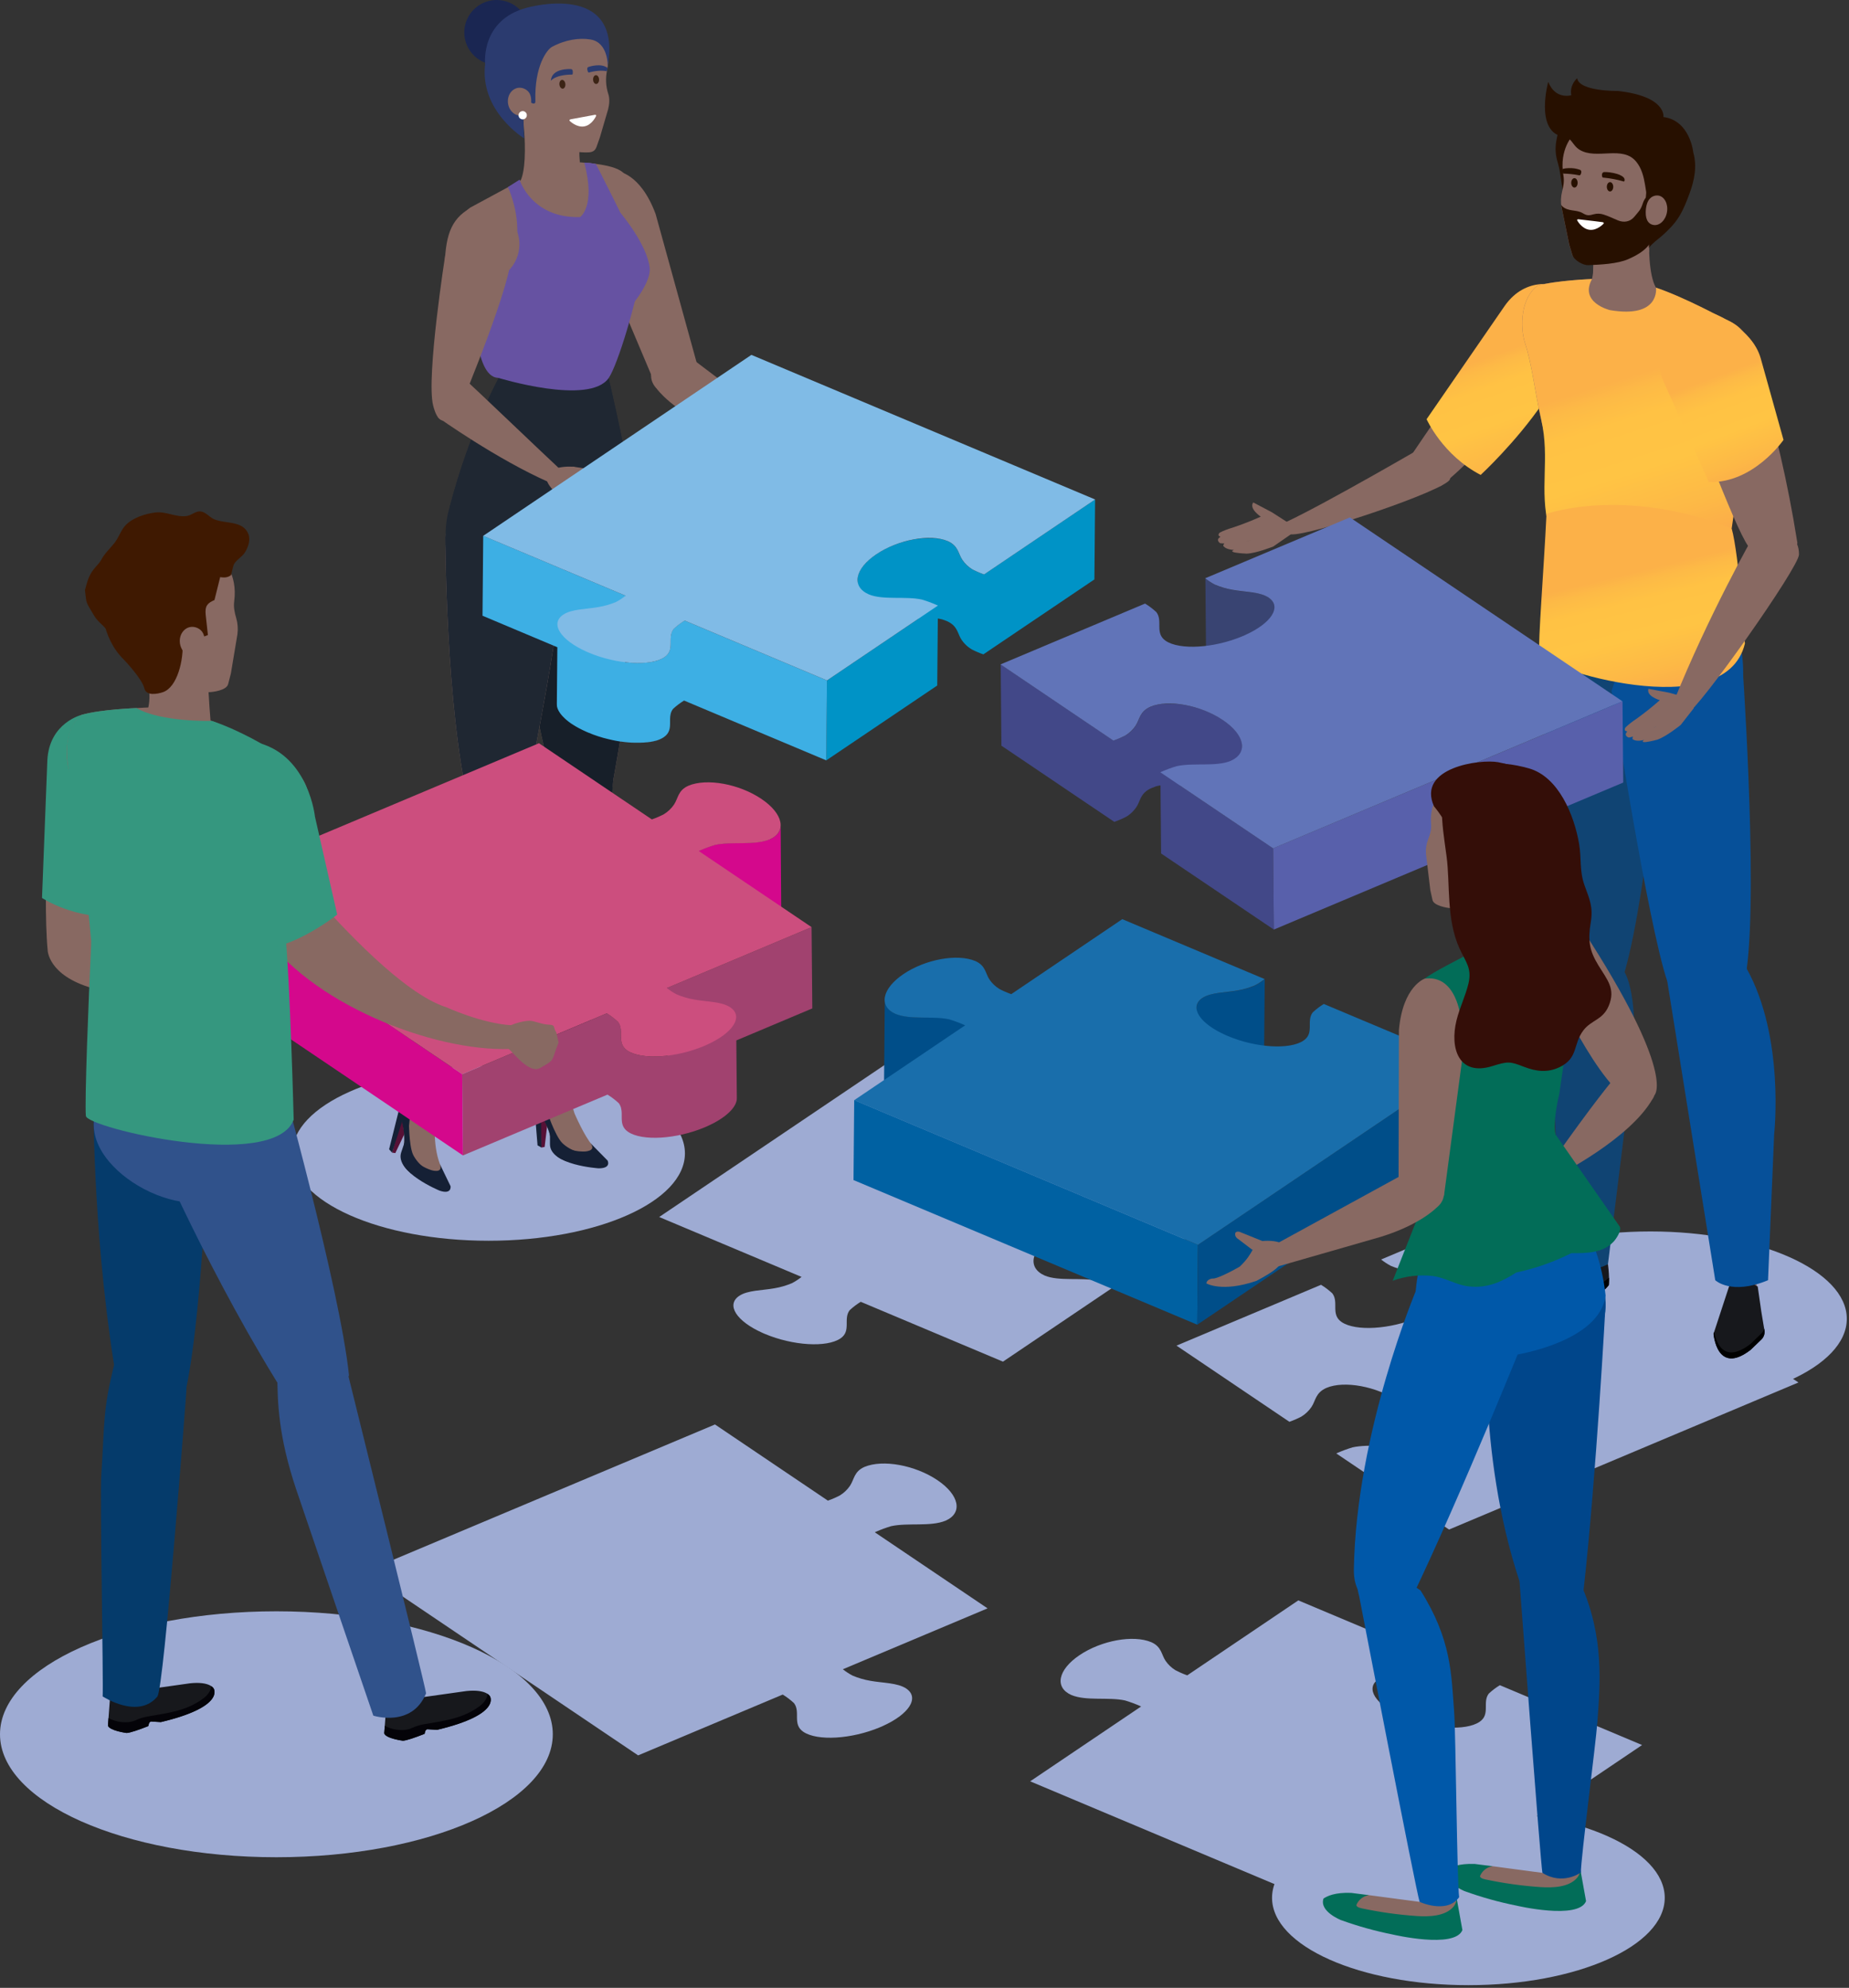 <svg width="386" height="415" viewBox="0 0 386 415" fill="none" xmlns="http://www.w3.org/2000/svg">
<rect x="0" y="0" width="386" height="415" fill="#333333" stroke="none"/>
<path d="M265.356 246.497L193.595 216.308L137.613 254.069L167.338 266.576C166.712 267.073 166.041 267.51 165.334 267.883C164.158 268.38 162.927 268.738 161.667 268.949C159.167 269.412 156.099 269.334 154.317 270.537C151.535 272.416 153.726 275.827 159.206 278.272L159.693 278.483C165.536 280.935 172.58 281.361 175.445 279.426C177.773 277.855 175.983 275.36 177.371 273.536C178.082 272.871 178.859 272.28 179.691 271.773L209.379 284.266L232.542 268.638C232.447 268.591 232.347 268.545 232.245 268.501C231.251 268.069 230.232 267.696 229.195 267.384C225.74 266.624 221.07 267.545 218.085 266.288C214.433 264.662 215.164 260.969 219.675 257.93C224.225 254.86 230.891 253.623 234.565 255.169C236.844 256.185 236.757 257.784 237.64 259.096C238.179 259.883 238.879 260.547 239.693 261.044C239.802 261.112 240.216 261.319 240.74 261.553C241.178 261.75 241.694 261.962 242.176 262.125L265.356 246.497Z" fill="#9EABD3"/>
<path d="M189.187 352.511C187.378 351.294 184.257 351.367 181.718 350.899C180.436 350.684 179.184 350.318 177.988 349.811C177.269 349.434 176.588 348.991 175.952 348.487L206.164 335.773L182.623 319.889C182.718 319.843 182.82 319.794 182.928 319.751C183.936 319.31 184.97 318.93 186.024 318.614C189.533 317.842 194.28 318.779 197.438 317.45C201.032 315.848 200.274 312.094 195.697 309.006C191.071 305.885 184.296 304.624 180.452 306.248C178.26 307.222 178.336 308.858 177.44 310.19C176.892 310.994 176.18 311.674 175.351 312.184C175.241 312.252 174.815 312.466 174.28 312.705C173.834 312.904 173.306 313.116 172.831 313.282L149.261 297.381L76.312 328.07L133.215 366.464L163.404 353.767C164.249 354.283 165.038 354.883 165.761 355.559C167.171 357.414 165.352 359.942 167.709 361.546C170.63 363.511 177.791 363.08 183.719 360.587L184.206 360.372C189.788 357.889 192.019 354.422 189.187 352.511Z" fill="#9EABD3"/>
<path d="M245.605 280.921L275.78 268.224C276.626 268.737 277.417 269.337 278.14 270.013C279.552 271.871 277.73 274.396 280.087 276.003C283.009 277.967 290.167 277.536 296.097 275.043L296.584 274.831C302.155 272.346 304.39 268.876 301.556 266.965C299.747 265.748 296.626 265.823 294.084 265.353C292.803 265.138 291.552 264.774 290.357 264.268C289.639 263.889 288.958 263.444 288.321 262.941L318.533 250.229L375.445 288.616L302.505 319.317L278.965 303.431C279.057 303.385 279.157 303.341 279.257 303.297C280.269 302.857 281.307 302.477 282.364 302.158C285.874 301.386 290.624 302.323 293.658 301.045C297.373 299.39 296.616 295.638 292.041 292.551C287.415 289.43 280.64 288.168 276.908 289.744C274.59 290.776 274.68 292.4 273.784 293.732C273.236 294.537 272.524 295.217 271.695 295.728C271.583 295.794 271.159 296.008 270.621 296.247C270.178 296.446 269.648 296.66 269.175 296.824L245.605 280.921Z" fill="#9EABD3"/>
<path d="M342.804 364.304L313.114 351.812C312.283 352.318 311.506 352.908 310.796 353.572C309.408 355.401 311.197 357.894 308.87 359.464C306.002 361.397 298.951 360.976 293.118 358.52L292.631 358.31C287.151 355.876 284.957 352.467 287.74 350.575C289.522 349.373 292.592 349.45 295.09 348.988C296.351 348.777 297.582 348.419 298.759 347.919C299.465 347.546 300.135 347.11 300.76 346.614L271.038 334.107L247.851 349.755C247.364 349.592 246.855 349.377 246.417 349.183C245.893 348.939 245.479 348.742 245.372 348.674C244.555 348.173 243.855 347.504 243.317 346.712C242.434 345.399 242.521 343.802 240.354 342.836C236.569 341.241 229.905 342.478 225.352 345.548C220.853 348.586 220.108 352.28 223.648 353.855C226.755 355.165 231.424 354.239 234.877 355.001C235.913 355.312 236.93 355.685 237.922 356.117L238.222 356.255L215.059 371.881L286.822 402.07L342.804 364.304Z" fill="#9EABD3"/>
<path d="M142.987 240.79C142.987 250.862 124.635 259.028 101.997 259.028C79.36 259.028 61.008 250.862 61.008 240.79C61.008 230.718 79.36 222.552 101.997 222.552C124.635 222.552 142.987 230.718 142.987 240.79Z" fill="#9EABD3"/>
<path d="M113.027 239.568L113.699 239.444L114.373 233.798L112.605 231.709L113.027 239.568Z" fill="#561136"/>
<path d="M112.218 239.11L113.026 239.568L112.899 230.329L111.473 230.005L112.218 239.11Z" fill="#152035"/>
<path d="M118.433 227.483L119.932 232.435C119.932 232.435 121.975 237.207 123.657 239.091C123.657 239.091 126.696 243.254 121.011 242.986C121.011 242.986 114.949 242.665 115.039 238.774C115.119 235.429 112.044 231.278 112.044 231.278C110.914 229.331 112.059 227.733 112.441 227.285L113.493 226.085L118.591 225.194L118.433 227.483Z" fill="#886962"/>
<path d="M123.984 240.625C122.804 240.833 121.592 240.761 120.445 240.414C119.298 240.068 118.248 239.456 117.382 238.628C115.804 237.075 114.007 231.393 114.604 233.272C114.847 234.054 112.997 227.147 113.491 226.068L112.439 227.268C112.057 227.716 110.808 229.408 111.94 231.366C111.94 231.366 115.117 235.412 115.037 238.757C114.947 242.653 121.009 242.969 121.009 242.969C124.418 243.137 124.69 241.703 124.359 240.535C124.236 240.573 124.111 240.603 123.984 240.625Z" fill="#152035"/>
<path d="M126.842 242.288C126.842 242.288 127.697 243.907 124.982 243.907C124.982 243.907 114.808 243.259 114.813 238.889V235.368C114.813 235.368 115.614 240.393 121.895 240.406C121.895 240.406 124.685 240.406 123.244 238.628L126.842 242.288Z" fill="#152035"/>
<path d="M110.467 6.771C110.467 8.11 110.07 9.419 109.326 10.532C108.582 11.646 107.525 12.514 106.288 13.026C105.05 13.539 103.689 13.673 102.376 13.411C101.062 13.15 99.856 12.505 98.909 11.558C97.962 10.611 97.317 9.405 97.056 8.092C96.795 6.778 96.929 5.417 97.441 4.18C97.954 2.942 98.822 1.885 99.935 1.141C101.048 0.397 102.357 0 103.697 0C105.492 0 107.214 0.713 108.484 1.983C109.754 3.253 110.467 4.975 110.467 6.771Z" fill="#1A2652"/>
<path d="M108.552 37.973H121.884C121.278 36.025 120.024 31.005 121.967 27.584L108.496 18.739C108.496 18.739 110.889 33.584 108.552 37.973Z" fill="#886962"/>
<path d="M110.045 29.596C110.843 31.636 112.136 32.632 114.244 33.296C116.426 34.014 118.751 34.186 121.015 33.798C120.803 31.753 120.915 29.435 121.967 27.584L108.496 18.739C108.496 18.739 109.226 23.268 109.485 28.059C109.667 28.571 109.845 29.084 110.045 29.596Z" fill="#886962"/>
<path d="M124.53 30.674L125.238 28.668L126.965 22.769C127.208 21.831 127.315 20.551 126.994 19.638C126.474 18.057 126.38 16.368 126.721 14.739C127.817 9.383 125.436 6.569 125.436 6.569C122.302 1.631 114.906 1.656 114.906 1.656C105.764 2.13 105.016 10.983 105.016 10.983C103.556 16.874 108.245 21.763 108.254 21.773C108.849 22.391 108.912 23.394 109.199 24.161C109.51 24.981 109.964 25.739 110.541 26.399C111.858 27.93 113.447 29.205 115.227 30.16C116.861 30.993 120.028 31.847 122.288 31.823C123.22 31.813 124.123 31.826 124.53 30.674Z" fill="#886962"/>
<path d="M81.848 240.63L82.527 240.727L84.974 235.595L83.973 233.048L81.848 240.63Z" fill="#561136"/>
<path d="M81.231 239.933L81.849 240.63L84.695 231.836L83.446 231.071L81.231 239.933Z" fill="#152035"/>
<path d="M90.838 230.915C90.704 235.054 90.397 239.68 92.055 243.576C92.055 243.576 93.596 248.494 88.301 246.407C88.301 246.407 82.662 244.157 83.996 240.503C85.145 237.36 83.565 232.442 83.565 232.442C83.122 230.226 84.714 229.089 85.221 228.79L86.604 227.989H91.904L90.838 230.915Z" fill="#886962"/>
<path d="M91.889 245.146C90.705 244.965 89.58 244.509 88.605 243.813C87.629 243.117 86.832 242.202 86.275 241.141C85.279 239.166 85.399 233.206 85.36 235.186C85.343 236.004 85.803 228.856 86.618 228.004L85.238 228.797C84.732 229.099 83.008 230.3 83.451 232.517C83.451 232.517 85.155 237.37 84.013 240.513C82.679 244.165 88.318 246.417 88.318 246.417C91.498 247.671 92.213 246.397 92.274 245.18C92.145 245.177 92.017 245.165 91.889 245.146Z" fill="#152035"/>
<path d="M94.061 247.637C94.061 247.637 94.353 249.443 91.78 248.571C91.78 248.571 82.353 244.696 83.76 240.559L84.885 237.221C84.885 237.221 84.031 242.237 89.976 244.265C89.976 244.265 92.618 245.161 91.824 243.013L94.061 247.637Z" fill="#152035"/>
<path d="M96.7 169.227C89.939 181.709 88.741 186.793 87.541 196.285C86.837 201.807 87.071 225.065 86.348 228.534C86.046 229.973 91.512 229.184 91.512 229.184C92.51 226.75 108.428 173.312 108.428 173.312C108.428 173.312 110.207 167.776 108.732 166.814C101.306 161.979 99.646 163.783 96.7 169.227Z" fill="#886962"/>
<path d="M91.677 230.299C92.677 227.865 108.429 173.312 108.429 173.312C108.429 173.312 110.209 167.776 108.734 166.814C101.311 161.979 99.648 163.783 96.702 169.227C89.941 181.709 88.743 186.793 87.543 196.285C86.839 201.807 85.7 224.262 84.977 227.733C84.977 227.733 89.02 232.552 91.677 230.299Z" fill="#1F2732"/>
<path d="M127.052 78.938C127.052 78.938 132.248 100.93 131.552 103.341C129.543 110.262 110.901 119.972 93.902 105.812C93.902 105.812 97.798 89.546 105.856 75.788C105.856 75.778 108.822 78.841 127.052 78.938Z" fill="#1F2732"/>
<path d="M124.405 34.25C124.405 34.25 131.205 47.397 134.241 54.609C132.96 63.064 128.376 75.605 126.53 78.264C122.491 84.048 103.988 78.872 103.988 78.872L98.656 61.073C114.218 55.485 106.023 39.086 106.023 39.086L108.458 37.544C108.458 37.544 110.946 45.605 121.077 45.318C121.077 45.318 124.405 43.151 121.956 33.956C122.779 33.983 123.599 34.081 124.405 34.25Z" fill="#6652A2"/>
<path d="M107.473 109.254C107.473 109.254 109.262 144.732 115.826 163.815C116.8 166.658 128.021 162.877 128.021 162.877C128.021 162.877 133.686 132.352 133.341 119.704C133.148 112.556 130.592 97.142 130.592 97.142C130.592 97.142 109.557 94.393 107.473 109.254Z" fill="#886962"/>
<path d="M116.16 163.685L128.034 162.877C128.034 162.877 120.73 223.444 120.078 225.988C120.078 225.988 114.965 227.836 115.077 226.368C115.32 222.833 111.067 195.652 110.938 190.092C110.719 181.149 111.07 175.501 116.16 163.685Z" fill="#886962"/>
<path d="M107.473 109.254C107.473 109.254 109.262 144.732 115.826 163.815C116.8 166.658 128.021 162.877 128.021 162.877C128.021 162.877 133.686 132.352 133.341 119.704C133.148 112.556 130.592 97.142 130.592 97.142C130.592 97.142 109.557 94.393 107.473 109.254Z" fill="#171F29"/>
<path d="M121.539 226.368C122.744 224.03 128.025 162.877 128.025 162.877L116.161 163.685C111.08 175.501 110.729 181.149 110.939 190.087C111.068 195.652 113.763 222.833 113.515 226.363C113.505 226.368 119.957 229.44 121.539 226.368Z" fill="#171F29"/>
<path d="M145.881 77.319L136.873 44.695C133.632 35.967 128.8 35.752 128.8 35.752C119.531 37.155 125.464 53.418 125.464 53.418L136.907 80.52" fill="#886962"/>
<path d="M171.966 101.697C168.07 98.809 167.805 98.025 167.216 96.852C164.679 91.815 171.15 92.918 172.73 93.531C173.636 93.884 173.366 96.121 175.871 99.274C175.871 99.274 180.051 102.607 181.205 102.583C181.205 102.583 182.354 102.924 182.23 103.771C182.23 103.771 178.731 105.193 171.966 101.697Z" fill="#886962"/>
<path d="M145.182 75.422L171.54 95.362C172.27 98.997 170.602 99.257 170.602 99.257L149.341 89.585C140.24 85.643 137.07 81.109 137.07 81.109C137.07 81.109 133.352 77.626 139.273 74.132C139.273 74.125 141.966 72.584 145.182 75.422Z" fill="#886962"/>
<path d="M171.978 93.305C171.978 93.305 170.826 95.535 173.838 95.391L177.025 93.633C177.025 93.633 177.999 93.288 177.797 92.392C177.797 92.392 177.527 91.856 176.54 92.202L171.978 93.305Z" fill="#886962"/>
<path d="M92.957 112.22C92.957 112.22 93.093 147.712 97.775 167.342C98.472 170.264 109.164 169.37 109.164 169.37C109.164 169.37 116.142 135.804 117.031 123.185C117.535 116.052 118.961 103.57 118.961 103.57C118.961 103.57 93.928 101.086 92.957 112.22Z" fill="#886962"/>
<path d="M98.144 43.353C92.686 47.341 95.466 53.336 95.466 53.336L105.772 78.361C105.772 78.361 122.49 84.049 126.529 78.264C128.375 75.617 130.084 68.603 132.326 58.485C133.853 51.609 133.955 39.597 130.084 36.04C127.854 33.987 120.628 34.029 120.574 33.785L108.869 37.557L98.144 43.353Z" fill="#886962"/>
<path d="M120.198 76.316C121.187 76.136 126.528 78.247 126.528 78.247C126.528 78.247 130.375 94.647 130.594 97.137C130.813 99.628 113.664 112.536 94.508 105.189C94.508 105.189 104.181 82.374 105.595 77.604C107.221 72.131 120.198 76.316 120.198 76.316Z" fill="#886962"/>
<path d="M129.499 44.393C129.499 44.393 135.15 51.052 135.637 55.996C135.9 58.752 132.423 63.361 130.685 65.061C129.441 66.266 122.139 48.99 129.499 44.393Z" fill="#6652A2"/>
<path d="M99.199 99.759C99.199 99.759 92.446 101.259 93.054 113.637C93.648 125.729 115.662 128.244 118.489 116.071C121.53 102.951 111.219 95.265 99.199 99.759Z" fill="#1F2732"/>
<path d="M109.277 25.189C109.229 21.013 109.336 21.269 109.336 21.269C109.433 20.052 111.826 22.681 111.77 21.091C111.544 13.817 114.186 10.352 115.22 9.792C118.027 8.273 120.988 7.844 123.335 8.253C127.014 8.908 126.875 13.805 126.875 13.805C130.008 -4.124 110.013 1.605 110.013 1.605C100.274 4.163 101.277 13.339 101.277 13.339C100.084 23.192 109.421 28.887 109.421 28.887L109.277 25.189Z" fill="#2B3B6F"/>
<path d="M109.92 23.767C109.553 24.038 109.104 24.174 108.649 24.152C107.234 24.132 106.056 22.805 106.024 21.196C105.992 19.587 107.11 18.296 108.524 18.316C108.856 18.326 109.182 18.402 109.483 18.539C109.784 18.677 110.055 18.873 110.28 19.117C110.959 19.828 110.981 21.14 110.818 22.038C110.691 22.766 110.406 23.387 109.92 23.767Z" fill="#886962"/>
<path d="M109.098 19.816C109.015 18.971 107.303 19.777 107.561 20.254C107.747 20.517 107.98 20.743 108.248 20.921C108.399 21.027 108.524 21.166 108.615 21.326C108.706 21.486 108.76 21.665 108.774 21.849C108.774 21.895 108.788 22.041 108.74 22.075C108.518 22.231 107.793 21.405 107.632 21.23C107.487 21.04 107.392 20.816 107.356 20.58C107.32 20.343 107.345 20.101 107.427 19.877C107.478 19.674 107.602 19.497 107.775 19.381C107.948 19.264 108.158 19.215 108.365 19.244C108.75 19.265 109.141 19.292 109.12 19.769C109.12 19.769 109.103 19.86 109.098 19.816Z" fill="#886962"/>
<path d="M108.543 20.695C108.721 20.517 108.891 20.665 109.074 20.794C109.234 20.917 109.343 21.095 109.38 21.294C109.486 21.774 109.409 22.277 109.166 22.706C109.068 22.859 108.932 22.984 108.771 23.07C108.61 23.155 108.43 23.197 108.248 23.192C107.732 23.178 107.579 22.725 107.559 22.287C107.559 22.172 107.545 21.897 107.659 21.824C107.773 21.751 107.871 21.936 107.951 22.019C108.075 22.121 108.229 22.179 108.389 22.185C108.535 22.191 108.68 22.163 108.813 22.104C108.945 22.044 109.062 21.954 109.154 21.841C109.188 21.803 109.215 21.758 109.234 21.71C109.234 21.995 109.217 22.055 109.188 21.9C109.165 21.829 109.133 21.762 109.091 21.7C108.971 21.503 108.769 21.366 108.638 21.179C108.572 21.091 108.453 20.785 108.543 20.692V20.695Z" fill="#886962"/>
<path d="M118.028 17.537C118.076 18.043 117.838 18.481 117.495 18.51C117.151 18.54 116.832 18.16 116.784 17.653C116.735 17.147 116.974 16.709 117.317 16.68C117.66 16.65 117.979 17.03 118.028 17.537Z" fill="#3C2415"/>
<path d="M125.062 16.59C125.082 17.098 124.819 17.52 124.471 17.532C124.123 17.544 123.833 17.145 123.814 16.636C123.794 16.127 124.057 15.703 124.405 15.694C124.753 15.684 125.043 16.081 125.062 16.59Z" fill="#3C2415"/>
<path d="M114.996 16.855C116.318 15.465 119.427 15.577 119.427 15.577C119.427 15.577 119.634 15.577 119.578 14.931C119.578 14.931 119.563 14.371 119.116 14.425C119.116 14.425 115.159 14.165 114.996 16.855Z" fill="#2B3B6F"/>
<path d="M126.846 14.199C125.465 13.079 122.928 13.955 122.928 13.955C122.48 14.018 122.612 14.564 122.612 14.564C122.724 15.19 122.928 15.146 122.928 15.146C122.928 15.146 125.027 14.498 126.67 14.88C126.731 14.652 126.792 14.425 126.846 14.199Z" fill="#2B3B6F"/>
<path d="M124.175 23.971L119.164 24.899C118.902 24.948 118.797 25.104 118.938 25.245C118.938 25.245 120.379 26.686 122.003 26.382C123.627 26.077 124.44 24.215 124.44 24.215C124.511 24.04 124.389 23.947 124.175 23.971Z" fill="white"/>
<path d="M120.574 22.384C123.199 22.194 123.342 21.507 123.342 21.507L121.967 18.739C121.967 18.739 122.283 21.507 120.574 22.384Z" fill="#886962"/>
<path d="M92.957 112.22C92.957 112.22 93.093 147.712 97.775 167.342C98.472 170.264 109.164 169.37 109.164 169.37C109.164 169.37 116.142 135.804 117.031 123.185C117.535 116.052 118.961 103.57 118.961 103.57C118.961 103.57 93.928 101.086 92.957 112.22Z" fill="#1F2732"/>
<path d="M127.052 78.938C127.052 78.938 132.248 100.93 131.552 103.341C129.543 110.262 110.901 119.972 93.902 105.812C93.902 105.812 97.798 89.546 105.856 75.788C105.856 75.778 108.822 78.841 127.052 78.938Z" fill="#1F2732"/>
<path d="M103.989 78.872C103.989 78.872 123.01 84.735 127.057 78.938C128.905 76.292 132.973 63.064 134.244 54.609C131.208 47.397 124.408 34.25 124.408 34.25C123.606 34.082 122.792 33.984 121.973 33.956C124.423 43.151 121.094 45.318 121.094 45.318C110.964 45.605 108.476 37.544 108.476 37.544L106.041 39.086C106.041 39.086 113.588 54.757 99.022 61.925C99.005 61.925 98.657 78.751 103.989 78.872Z" fill="#6652A2"/>
<path d="M109.983 24.062C109.983 24.233 109.932 24.4 109.836 24.542C109.741 24.685 109.605 24.795 109.447 24.861C109.288 24.926 109.114 24.943 108.946 24.909C108.778 24.875 108.624 24.792 108.503 24.671C108.382 24.55 108.3 24.395 108.266 24.227C108.233 24.059 108.251 23.885 108.316 23.727C108.382 23.569 108.493 23.433 108.635 23.338C108.778 23.243 108.945 23.192 109.117 23.192C109.231 23.192 109.344 23.214 109.449 23.258C109.555 23.302 109.651 23.366 109.731 23.446C109.812 23.527 109.876 23.623 109.919 23.729C109.962 23.834 109.984 23.947 109.983 24.062Z" fill="white"/>
<path d="M106.308 45.64C107.012 46.387 107.562 47.267 107.926 48.227C108.29 49.187 108.462 50.21 108.43 51.236C108.399 52.263 108.165 53.273 107.743 54.209C107.321 55.146 106.718 55.99 105.97 56.693C102.824 59.653 92.937 65.297 92.845 60.978C92.662 52.491 92.996 47.88 96.141 44.921C99.287 41.963 103.35 42.492 106.308 45.64Z" fill="#886962"/>
<path d="M106.667 52.815L99.836 48.876L92.96 53.173C92.96 53.173 88.941 78.783 90.421 84.643C91.999 90.89 94.867 86.288 96.225 84.579C96.225 84.579 107.434 57.791 106.667 52.815Z" fill="#886962"/>
<path d="M91.457 87.143C91.457 87.143 103.747 95.908 114.652 100.692C114.652 100.692 118.257 99.18 116.453 97.527C113.396 94.698 100.017 81.886 96.93 79.055C91.457 77.173 91.457 87.143 91.457 87.143Z" fill="#886962"/>
<path d="M120.877 105.593C116.429 103.669 115.986 102.966 115.146 101.96C111.525 97.636 118.067 97.23 119.755 97.466C120.728 97.602 120.972 99.845 124.137 102.335C124.137 102.335 128.967 104.621 130.085 104.337C130.085 104.337 131.28 104.405 131.353 105.257C131.343 105.262 128.268 107.446 120.877 105.593Z" fill="#886962"/>
<path d="M119.547 97.412C119.547 97.412 117.641 99.051 120.487 100.047L124.102 99.611C124.102 99.611 125.122 99.652 125.28 98.749C125.28 98.749 125.232 98.15 124.187 98.101L119.547 97.412Z" fill="#886962"/>
<path d="M196.538 129.274L196.377 129.24C196.297 129.221 196.214 129.201 196.134 129.187L195.954 129.155C195.895 129.155 195.839 129.133 195.781 129.126L195.657 143.113L172.496 158.738L172.642 142.051L191.83 129.106C191.547 129.138 191.265 129.179 190.977 129.226L190.792 129.257L190.466 129.316L190.245 129.359L189.926 129.428L189.726 129.471L189.222 129.591L189.088 129.625C188.881 129.678 188.674 129.737 188.467 129.798L188.358 129.829C188.073 129.915 187.788 130.005 187.503 130.102L187.474 130.114C187.187 130.212 186.904 130.316 186.622 130.426L186.561 130.448C186.242 130.574 185.926 130.708 185.614 130.849L185.57 130.869C185.254 131.01 184.942 131.161 184.635 131.319L184.606 131.336C184.294 131.495 183.99 131.665 183.693 131.84H183.676C183.374 132.018 183.077 132.206 182.792 132.398C180.236 134.124 178.897 136.05 178.875 137.71C178.924 132.146 178.973 126.583 179.023 121.021C179.023 119.37 180.382 117.435 182.938 115.708C183.226 115.514 183.52 115.329 183.822 115.148H183.839C184.139 114.971 184.44 114.803 184.752 114.642L184.784 114.627C185.088 114.469 185.4 114.318 185.714 114.175L185.762 114.155C186.072 114.014 186.386 113.882 186.705 113.756H186.724L186.778 113.736C187.053 113.629 187.333 113.527 187.613 113.43L187.652 113.415C187.934 113.32 188.214 113.232 188.497 113.147L188.572 113.123H188.618C188.825 113.062 189.03 113.006 189.234 112.952L189.373 112.918C189.539 112.877 189.704 112.836 189.86 112.799L189.96 112.775L190.072 112.753L190.376 112.687L190.62 112.641L190.929 112.585L191.092 112.556H191.131C191.416 112.509 191.698 112.47 191.98 112.436H192.054H192.107C192.354 112.407 192.597 112.385 192.837 112.371H192.901H192.981C193.21 112.356 193.434 112.346 193.658 112.341H193.677C193.887 112.341 194.094 112.341 194.301 112.341H194.383H194.454C194.661 112.341 194.866 112.358 195.065 112.375H195.085H195.131C195.338 112.392 195.542 112.414 195.742 112.444C195.765 112.442 195.787 112.442 195.81 112.444H195.856L196.1 112.485C196.163 112.485 196.226 112.504 196.29 112.519C196.353 112.534 196.443 112.548 196.519 112.568C196.594 112.587 196.626 112.587 196.677 112.602H196.696C196.877 112.646 197.049 112.694 197.22 112.748L197.337 112.787C197.51 112.843 197.675 112.904 197.824 112.969C197.972 113.035 198.067 113.086 198.186 113.147L198.286 113.203C198.325 113.228 198.369 113.249 198.408 113.271L198.503 113.335L198.625 113.413C198.688 113.456 198.749 113.5 198.805 113.544C198.861 113.588 198.875 113.595 198.907 113.622L198.941 113.649C199.012 113.705 199.075 113.766 199.136 113.824L199.163 113.848C199.211 113.895 199.258 113.943 199.301 113.992L199.343 114.038L199.406 114.111C199.45 114.162 199.491 114.216 199.53 114.27L199.586 114.343L199.613 114.382C199.633 114.408 199.65 114.438 199.667 114.464C199.684 114.491 199.735 114.567 199.766 114.62C199.798 114.674 199.813 114.698 199.835 114.737L199.922 114.895C199.93 114.912 199.939 114.928 199.949 114.944L199.973 114.998C200.02 115.092 200.066 115.185 200.107 115.28L200.129 115.326C200.185 115.453 200.241 115.582 200.295 115.711L200.404 115.954L200.455 116.066C200.504 116.175 200.555 116.285 200.609 116.395L200.696 116.556L200.745 116.646C200.794 116.729 200.843 116.811 200.899 116.889C200.955 116.967 200.972 116.994 201.008 117.045C201.045 117.096 201.115 117.191 201.174 117.262L201.247 117.357C201.325 117.454 201.407 117.549 201.49 117.644L201.505 117.661C201.595 117.758 201.692 117.856 201.79 117.951C201.819 117.98 201.85 118.007 201.88 118.031C201.953 118.102 202.026 118.167 202.104 118.233L202.218 118.328C202.296 118.394 202.376 118.455 202.462 118.518L202.571 118.598C202.693 118.684 202.815 118.769 202.949 118.842L202.973 118.854L203.012 118.876L203.036 118.888L203.092 118.92L203.131 118.939L203.199 118.973L203.246 118.998L203.323 119.034L203.387 119.066L203.47 119.107L203.567 119.153L203.628 119.183L203.745 119.236L203.808 119.265L203.995 119.351C204.434 119.545 204.95 119.76 205.432 119.92L228.614 104.275L228.468 120.965L205.286 136.61C204.799 136.449 204.288 136.237 203.849 136.04L203.659 135.955L203.628 135.94L203.482 135.872C203.463 135.865 203.445 135.856 203.428 135.845L203.321 135.797L203.255 135.765L203.175 135.726L203.124 135.702L203.048 135.663L203.009 135.643L202.944 135.609L202.914 135.592L202.861 135.565L202.841 135.553C202.83 135.548 202.82 135.541 202.81 135.534C202.678 135.453 202.554 135.368 202.435 135.29L202.318 135.205C202.238 135.144 202.157 135.083 202.074 135.02L202.014 134.971L201.958 134.923C201.882 134.859 201.809 134.794 201.738 134.728L201.646 134.64C201.546 134.545 201.451 134.448 201.364 134.353L201.344 134.331C201.259 134.238 201.179 134.143 201.101 134.051L201.028 133.956C200.969 133.883 200.913 133.81 200.86 133.734C200.847 133.717 200.833 133.7 200.821 133.681L200.752 133.581C200.696 133.501 200.648 133.42 200.599 133.338C200.577 133.301 200.558 133.262 200.536 133.223C200.514 133.184 200.487 133.138 200.468 133.097C200.409 132.987 200.358 132.875 200.307 132.763C200.295 132.731 200.28 132.702 200.268 132.671L200.137 132.371C200.088 132.259 200.039 132.142 199.988 132.028L199.959 131.964C199.917 131.874 199.876 131.787 199.832 131.697C199.813 131.663 199.796 131.624 199.776 131.59C199.757 131.555 199.72 131.485 199.691 131.434C199.662 131.383 199.647 131.353 199.623 131.314C199.598 131.275 199.557 131.21 199.523 131.159L199.443 131.039L199.387 130.964C199.345 130.91 199.306 130.859 199.262 130.808L199.197 130.733C199.141 130.669 199.08 130.606 199.019 130.543L198.992 130.518C198.922 130.45 198.844 130.384 198.763 130.316L198.661 130.241C198.605 130.195 198.544 130.153 198.481 130.109L198.359 130.029C198.291 129.985 198.218 129.941 198.143 129.9L198.04 129.844C197.928 129.783 197.797 129.722 197.68 129.666C197.563 129.61 197.354 129.54 197.193 129.481L197.074 129.442C196.894 129.367 196.718 129.318 196.538 129.274Z" fill="#0093C6"/>
<path d="M100.73 128.544L100.877 111.852L130.601 124.359L130.479 138.251H130.508L130.701 138.273C130.944 138.299 131.176 138.324 131.407 138.343H131.477C131.65 138.358 131.818 138.368 131.989 138.377H132.179L132.561 138.394H132.714C133.011 138.394 133.306 138.407 133.596 138.394H133.688C133.932 138.394 134.175 138.38 134.399 138.365H134.453C134.669 138.351 134.881 138.331 135.088 138.309L135.246 138.29C135.422 138.27 135.597 138.246 135.767 138.219H135.831C136.016 138.188 136.193 138.153 136.369 138.114L136.503 138.083C136.665 138.047 136.827 138.006 136.989 137.959L137.058 137.942L137.153 137.91L137.396 137.83L137.52 137.783C137.591 137.757 137.661 137.732 137.73 137.703L137.844 137.654L138.041 137.567L138.148 137.516L138.343 137.413L138.431 137.365C138.521 137.311 138.609 137.257 138.691 137.201C139.806 136.449 139.974 135.483 140.004 134.482V133.669C140.004 132.843 140.067 132.028 140.61 131.312C141.321 130.646 142.098 130.056 142.93 129.549L172.642 142.051L172.496 158.741L142.808 146.251C141.976 146.756 141.199 147.346 140.488 148.011C140.001 148.656 139.904 149.38 139.884 150.117V150.928C139.884 152.019 139.78 153.085 138.567 153.903C138.484 153.959 138.399 154.013 138.309 154.064L138.219 154.112L138.027 154.215L137.917 154.268L137.722 154.356L137.608 154.405L137.545 154.431L137.396 154.483L137.274 154.529L137.031 154.609L136.926 154.643H136.909H136.865C136.71 154.689 136.544 154.731 136.378 154.77L136.308 154.789H136.249C136.072 154.826 135.891 154.862 135.706 154.894H135.694C135.681 154.893 135.668 154.893 135.655 154.894C135.48 154.921 135.3 154.945 135.117 154.967H135.042H134.969C134.759 154.991 134.548 155.008 134.331 155.023H134.272C134.029 155.038 133.803 155.047 133.562 155.052H133.488H133.445C133.157 155.052 132.863 155.052 132.563 155.052H132.42C132.296 155.052 132.176 155.052 132.042 155.035C131.977 155.035 131.913 155.035 131.85 155.035C131.67 155.035 131.487 155.013 131.305 154.996H131.253C131.01 154.977 130.781 154.952 130.543 154.928L130.355 154.906C130.146 154.879 129.934 154.853 129.72 154.821H129.642H129.615L129.023 154.728L128.921 154.709L128.422 154.619L128.2 154.573C128.074 154.548 127.957 154.524 127.821 154.495L127.577 154.439L127.219 154.358L127.124 154.336L127.044 154.317C126.723 154.239 126.399 154.154 126.07 154.073L125.944 154.039C125.617 153.944 125.291 153.847 124.97 153.742L124.87 153.711C124.536 153.599 124.205 153.487 123.874 153.365C123.855 153.356 123.836 153.349 123.816 153.343C123.475 153.214 123.134 153.08 122.8 152.939C122.635 152.871 122.474 152.798 122.314 152.73C122.086 152.631 121.867 152.528 121.656 152.423L121.439 152.316C121.298 152.245 121.162 152.177 121.028 152.106L120.785 151.98L120.422 151.78L120.2 151.651L120.066 151.571C119.991 151.527 119.92 151.481 119.847 151.434C119.774 151.388 119.718 151.356 119.655 151.315C119.526 151.232 119.411 151.147 119.273 151.072L119.151 150.989C118.99 150.874 118.834 150.762 118.686 150.648L118.593 150.572L118.333 150.363L118.287 150.324C118.179 150.232 118.077 150.142 117.977 150.049L117.841 149.925C117.702 149.791 117.568 149.66 117.447 149.526C117.34 149.409 117.24 149.282 117.147 149.175C117.116 149.136 117.091 149.1 117.062 149.063C117.033 149.026 116.96 148.934 116.916 148.871L116.882 148.817L116.819 148.72C116.765 148.639 116.714 148.557 116.668 148.476C116.651 148.44 116.629 148.408 116.612 148.374L116.58 148.316C116.536 148.23 116.497 148.145 116.461 148.058C116.454 148.044 116.448 148.03 116.444 148.016C116.419 147.955 116.395 147.897 116.375 147.838C116.356 147.78 116.351 147.763 116.341 147.724L116.324 147.668C116.301 147.588 116.281 147.507 116.266 147.425V147.373V147.32C116.253 147.225 116.247 147.129 116.246 147.033V147.003C116.28 143.043 116.315 139.083 116.351 135.122L100.73 128.544Z" fill="#3DAFE4"/>
<path d="M228.622 104.275L156.861 74.086L100.879 111.862L130.603 124.368C129.978 124.867 129.307 125.304 128.6 125.676C127.42 126.17 126.187 126.525 124.926 126.732C122.425 127.195 119.358 127.12 117.576 128.32C114.79 130.199 116.984 133.613 122.464 136.055C122.623 136.128 122.786 136.196 122.951 136.267C128.794 138.721 135.838 139.144 138.703 137.209C141.031 135.638 139.239 133.145 140.629 131.319C141.34 130.654 142.118 130.063 142.949 129.557L172.645 142.051L195.805 126.423L195.508 126.287C194.515 125.854 193.497 125.481 192.46 125.169C189.005 124.412 184.336 125.333 181.351 124.076C177.699 122.448 178.429 118.754 182.941 115.718C187.491 112.648 194.157 111.411 197.831 112.955C200.11 113.97 200.022 115.57 200.906 116.882C201.443 117.674 202.143 118.343 202.958 118.844C203.068 118.91 203.482 119.117 204.005 119.353C204.443 119.548 204.96 119.762 205.442 119.923L228.622 104.275Z" fill="#80BBE6"/>
<path d="M162.968 172.224C162.968 172.265 162.968 172.304 162.968 172.348C162.968 172.392 162.968 172.435 162.968 172.479C162.968 172.523 162.968 172.55 162.956 172.586L162.941 172.713C162.941 172.754 162.924 172.796 162.917 172.837C162.91 172.879 162.917 172.898 162.897 172.93C162.878 172.961 162.876 173.015 162.863 173.054C162.851 173.093 162.846 173.112 162.837 173.144C162.832 173.161 162.825 173.177 162.817 173.193C162.779 173.31 162.731 173.424 162.676 173.533C162.621 173.641 162.558 173.744 162.488 173.843C162.479 173.86 162.468 173.877 162.457 173.894C162.381 173.993 162.299 174.088 162.213 174.179C162.191 174.205 162.167 174.23 162.143 174.254C162.118 174.278 162.089 174.313 162.062 174.337L161.965 174.427L161.875 174.507C161.848 174.532 161.819 174.554 161.79 174.575L161.627 174.702L161.537 174.763C161.476 174.804 161.415 174.846 161.349 174.885L161.264 174.938C161.21 174.972 161.152 175.002 161.091 175.033L160.994 175.089C160.901 175.133 160.806 175.182 160.706 175.226C160.317 175.387 159.916 175.516 159.506 175.613C159.172 175.693 158.829 175.759 158.474 175.81C158.118 175.861 157.792 175.895 157.441 175.924C156.955 175.963 156.456 175.988 155.947 176C154.841 176.034 153.704 176.022 152.601 176.051C152.114 176.068 151.628 176.09 151.141 176.126L151.289 193.093C151.776 193.054 152.263 193.029 152.75 193.018C153.853 192.986 154.987 192.996 156.095 192.964C156.599 192.964 157.098 192.928 157.588 192.889C157.941 192.86 158.284 192.821 158.62 192.774C158.956 192.728 159.319 192.658 159.652 192.577C160.062 192.481 160.463 192.351 160.852 192.19C160.952 192.146 161.05 192.1 161.142 192.051L161.222 192.007C161.288 191.973 161.351 191.937 161.415 191.9H161.434L161.488 191.864C161.556 191.825 161.622 191.781 161.685 191.74L161.773 191.676L161.936 191.552C161.953 191.538 161.97 191.528 161.984 191.513L162.023 191.482L162.111 191.401L162.208 191.311L162.289 191.231L162.34 191.177L162.359 191.153C162.447 191.063 162.528 190.967 162.603 190.866L162.618 190.849L162.637 190.817C162.705 190.717 162.768 190.613 162.824 190.505C162.88 190.393 162.928 190.278 162.968 190.16C162.969 190.151 162.969 190.142 162.968 190.133C162.969 190.126 162.969 190.12 162.968 190.113C162.98 190.081 162.99 190.047 162.997 190.014C163.009 189.977 163.019 189.94 163.029 189.902C163.039 189.863 163.044 189.833 163.048 189.799C163.053 189.765 163.063 189.743 163.068 189.716C163.073 189.69 163.068 189.695 163.068 189.685C163.068 189.675 163.068 189.595 163.085 189.549C163.102 189.502 163.085 189.483 163.085 189.451V189.298C163.085 189.273 163.085 189.249 163.085 189.227V189.193L162.968 172.224Z" fill="#D4088C"/>
<path d="M149.288 176.397H149.268C148.221 176.714 147.194 177.092 146.191 177.529C146.084 177.575 145.982 177.621 145.887 177.67L146.035 194.632C146.133 194.586 146.232 194.54 146.34 194.493C147.343 194.058 148.37 193.68 149.417 193.361H149.434C149.702 193.303 149.977 193.254 150.254 193.213C150.59 193.167 150.931 193.128 151.279 193.101L151.131 176.136C150.783 176.165 150.439 176.202 150.106 176.251C149.826 176.29 149.553 176.341 149.288 176.397Z" fill="#D4088C"/>
<path d="M169.577 210.523L169.426 193.556L139.217 206.269L139.341 220.39C135.832 220.811 132.68 220.483 130.978 219.334C129.846 218.569 129.675 217.593 129.646 216.575V215.735C129.646 214.9 129.58 214.072 129.03 213.347C128.306 212.673 127.517 212.072 126.673 211.555L96.496 224.252L96.645 241.219L126.822 228.519C127.667 229.035 128.456 229.635 129.179 230.311C129.666 230.961 129.77 231.692 129.79 232.439V233.279C129.79 234.387 129.899 235.47 131.129 236.298C134.05 238.265 141.208 237.834 147.137 235.339C147.305 235.268 147.47 235.198 147.623 235.125C151.568 233.367 153.837 231.115 153.822 229.282C153.786 225.255 153.751 221.23 153.715 217.208L169.577 210.523Z" fill="#A1426F"/>
<path d="M160.709 175.233L160.858 192.197C157.693 193.527 152.953 192.592 149.442 193.361C148.389 193.679 147.356 194.058 146.347 194.498C146.24 194.544 146.14 194.59 146.043 194.637L145.895 177.675C145.989 177.626 146.092 177.58 146.199 177.533C147.208 177.095 148.242 176.715 149.296 176.396C152.792 175.627 157.544 176.562 160.709 175.233Z" fill="#D4088C"/>
<path d="M96.488 224.247L39.586 185.853L39.734 202.817L96.637 241.211L96.488 224.247Z" fill="#D4088C"/>
<path d="M152.451 210.294C150.642 209.077 147.521 209.15 144.981 208.682C143.699 208.468 142.447 208.102 141.251 207.594C140.533 207.217 139.851 206.774 139.216 206.27L169.425 193.556L145.887 177.675C145.982 177.626 146.084 177.58 146.191 177.533C147.201 177.095 148.235 176.715 149.288 176.397C152.794 175.627 157.544 176.562 160.702 175.233C164.295 173.631 163.538 169.877 158.961 166.792C154.335 163.668 147.56 162.41 143.715 164.033C141.512 165.007 141.6 166.641 140.704 167.973C140.157 168.779 139.445 169.459 138.615 169.969C138.505 170.035 138.079 170.249 137.544 170.488C137.1 170.687 136.57 170.902 136.083 171.065L112.515 155.162L39.586 185.855L96.488 224.247L126.666 211.55C127.509 212.068 128.298 212.668 129.022 213.342C130.432 215.2 128.613 217.724 130.97 219.329C133.892 221.294 141.052 220.863 146.98 218.37C147.148 218.301 147.311 218.228 147.467 218.158C153.052 215.672 155.282 212.205 152.451 210.294Z" fill="#CC4E7E"/>
<path d="M303.562 275.323C303.562 285.398 321.915 293.561 344.552 293.561C367.189 293.561 385.542 285.398 385.542 275.323C385.542 265.249 367.189 257.085 344.552 257.085C321.915 257.085 303.562 265.244 303.562 275.323Z" fill="#9EABD3"/>
<path d="M330.74 271.233C327.845 274.155 323.073 275.703 323.073 275.708C319.049 276.728 316.68 274.052 316.68 274.052C315.818 272.835 316.867 272.18 316.867 272.18C325.352 265.728 327.891 263.902 327.891 263.902H335.682C336.064 267.036 335.852 268.285 335.852 268.285C334.812 269.663 333.283 270.59 331.58 270.875C331.419 270.902 331.12 270.666 330.969 270.729L330.74 271.233Z" fill="#17181C"/>
<path d="M316.832 272.207C316.864 272.391 316.918 272.57 316.995 272.74C317.654 274.15 319.485 274.734 320.939 274.712C322.682 274.688 324.267 273.836 325.789 273.066C327.225 272.312 328.572 271.398 329.803 270.342C330.682 269.611 331.802 269.273 332.842 268.823C334.01 268.311 334.892 267.518 335.904 266.758C335.904 267.598 335.851 268.294 335.851 268.294C334.81 269.672 333.281 270.599 331.578 270.885C331.417 270.912 331.118 270.675 330.967 270.739L330.741 271.226C327.846 274.147 323.074 275.696 323.074 275.7C319.049 276.721 316.681 274.045 316.681 274.045C315.914 272.979 316.656 272.336 316.832 272.207Z" fill="black"/>
<path d="M336.543 200.726C327.881 210.289 324.448 200.173 324.448 200.173L323.377 141.394C323.262 142.268 322.975 135.465 333.911 136.938C344.848 138.411 347.575 142.657 347.575 142.657C347.575 142.657 341.576 183.257 336.543 200.726Z" fill="#886962"/>
<path d="M324.395 199.438C324.395 199.438 328.777 261.341 329.147 263.513C329.147 263.513 334.503 264.696 334.503 263.464C334.564 260.499 340.665 224.266 340.743 219.614C340.943 207.818 337.902 205.588 334.868 197.641C334.878 197.641 324.373 189.875 324.395 199.438Z" fill="#886962"/>
<path d="M339.15 202.958C344.182 185.49 347.574 142.665 347.574 142.665C347.574 142.665 344.813 138.414 333.91 136.946C323.008 135.478 323.261 142.275 323.376 141.401C323.376 141.401 320.062 173.275 323.096 202.245C323.105 202.245 332.437 207.204 339.15 202.958Z" fill="#104473"/>
<path d="M355.68 109.87C357.226 115.372 363.602 136.361 363.602 136.361C340.773 163.673 323.574 139.77 323.348 137.284C323.075 134.302 326.403 122.92 327 110.634C327.002 110.644 333.233 101.052 355.68 109.87Z" fill="#886962"/>
<path d="M323.478 144.12C322.397 136.763 324.639 129.345 325.793 121.909H359.236C361.376 129.038 363.601 136.361 363.601 136.361C363.601 136.361 365.03 153.223 350.709 155.244C350.709 155.244 325.752 159.58 323.478 144.12Z" fill="#104473"/>
<path d="M361.526 202.021C354.375 212.76 349.481 203.265 349.481 203.265L337.883 146.002C337.902 146.886 338.231 138.545 349.265 138.382C360.299 138.219 363.629 142.012 363.629 142.012C363.629 142.012 363.919 184 361.53 202.021" fill="#886962"/>
<path d="M349.315 202.537C349.315 202.537 360.799 267.771 361.476 269.864C361.476 269.864 366.935 270.242 366.776 269.022C366.397 266.079 367.38 224.955 366.776 220.329C365.226 208.643 363.611 206.622 359.426 199.211C359.419 199.209 347.879 193.083 349.315 202.537Z" fill="#886962"/>
<path d="M360.949 268.603L357.719 278.456C357.719 278.456 358.386 287.275 365.458 281.809L367.564 279.769C367.874 279.509 368.107 279.171 368.241 278.791C368.374 278.41 368.403 278 368.324 277.604L367.696 273.828L366.946 268.603C366.946 268.603 362.515 265.597 360.949 268.603Z" fill="#17181C"/>
<path d="M365.466 280.55L367.572 278.51C367.928 278.22 368.183 277.826 368.303 277.383L368.339 277.604C368.418 278 368.39 278.41 368.256 278.79C368.122 279.171 367.889 279.509 367.58 279.769L365.466 281.799C358.406 287.265 357.727 278.447 357.727 278.447L357.851 278.062C358.243 280.153 359.801 284.923 365.466 280.55Z" fill="black"/>
<path d="M348.062 204.845C344.033 193.023 336.43 144.12 336.43 144.12C336.447 145.002 338.706 132.434 349.74 132.278C360.774 132.123 363.6 136.361 363.6 136.361C363.6 136.361 367.045 184.224 364.657 202.245C364.657 202.245 356.907 211.195 348.062 204.845Z" fill="#065099"/>
<path d="M328.707 72.252C328.707 72.252 310.026 94.223 300.738 101.5C300.738 101.5 294.496 99.194 294.688 94.951C294.688 94.951 308.363 74.719 316.95 62.75C316.945 62.75 328.556 59.407 328.707 72.252Z" fill="#886962"/>
<path d="M297.385 93.115C297.385 93.115 276.985 104.989 268.539 108.96C268.539 108.96 267.022 111.333 269.469 111.557C273.557 111.932 301.981 102.306 302.675 100.071C305.913 89.653 297.385 93.115 297.385 93.115Z" fill="#886962"/>
<path d="M316.02 69.801C316.72 71.685 318.137 73.215 319.961 74.059C321.785 74.903 323.869 74.991 325.758 74.305C326.687 73.96 327.538 73.434 328.263 72.759C328.987 72.084 329.571 71.272 329.981 70.37C330.391 69.468 330.618 68.493 330.649 67.503C330.681 66.513 330.516 65.527 330.165 64.6C329.465 62.716 328.048 61.185 326.224 60.341C324.399 59.497 322.315 59.409 320.426 60.096C319.498 60.441 318.646 60.967 317.922 61.642C317.197 62.317 316.613 63.13 316.203 64.031C315.794 64.933 315.567 65.908 315.535 66.898C315.504 67.888 315.668 68.874 316.02 69.801Z" fill="#886962"/>
<path d="M325.347 59.678C325.347 59.678 318.689 57.343 314.111 63.877L297.816 87.515C297.816 87.515 301.176 95.041 309.106 99.148C309.106 99.145 338.278 72.279 325.347 59.678Z" fill="url(#paint0_linear_10471_83768)"/>
<path d="M344.224 51.741C344.224 51.741 345.57 49.155 348.536 44.193C348.536 44.193 354.849 37.71 351.314 29.561C351.314 29.561 349.366 22.744 337.456 23.738C337.456 23.728 336.314 42.489 344.224 51.741Z" fill="#886962"/>
<path d="M344.696 41.123C344.696 41.123 342.692 59.814 346.967 61.228L331.722 60.32C331.722 60.32 334.117 54.672 331.332 50.506L344.696 41.123Z" fill="#886962"/>
<path d="M332.561 57.056C332.817 52.785 332.279 51.919 331.344 50.506L344.707 41.123C344.707 41.123 344.062 47.161 344.286 52.634C340.408 56.296 337.211 57.158 332.561 57.056Z" fill="#886962"/>
<path d="M320.972 59.641C317.578 62.12 317.186 68.05 318.401 71.756C319.791 76.012 320.349 81.441 321.737 87.593C323.623 95.932 324.902 102.354 327.008 110.635C328.751 117.483 356.269 111.966 356.269 111.966L366.132 78.264C366.132 78.264 367.836 69.463 359.86 66.536C359.86 66.536 351.463 62.003 345.316 59.919C339.887 58.081 337.922 57.91 332.349 58.251C332.359 58.249 324.882 58.524 320.972 59.641Z" fill="#886962"/>
<path d="M325.875 25.152C325.088 28.738 324.197 30.61 325.188 33.9C326.079 36.85 325.872 39.952 327.16 42.815C329.001 46.896 331.392 46.362 333.223 42.608C335.095 38.764 337.047 33.573 332.818 30.725C330.104 28.896 329.125 25.753 325.875 25.152Z" fill="#271000"/>
<path d="M328.217 53.17L327.584 51.056C327.584 51.056 325.98 43.244 325.98 43.241C325.796 42.162 325.838 41.056 326.104 39.993C326.374 38.932 326.591 37.817 326.381 36.66C325.407 31.061 328.468 28.139 328.468 28.139C331.962 23.177 339.623 23.567 339.623 23.567C349.079 24.512 349.415 33.724 349.415 33.724C350.65 39.901 345.539 44.739 345.52 44.748C345.111 45.133 345.208 47.151 345.065 47.719C344.441 50.129 342.036 51.507 339.92 52.434C337.595 53.452 334.791 54.519 332.244 54.626C331.294 54.662 328.592 54.382 328.217 53.17Z" fill="#886962"/>
<path d="M326.182 43.098C327.424 44.218 329.103 43.706 330.438 44.519C331.302 45.048 331.733 45.006 332.68 44.739C333.383 44.54 334.129 44.565 334.818 44.809C335.606 45.038 337.038 45.724 337.802 46.026C338.974 46.499 340.286 46.35 341.194 45.242C342.146 44.084 342.506 43.845 342.954 42.457C343.775 39.901 346.363 39.748 348.137 41.181C347.448 42.486 346.573 43.685 345.54 44.739C345.131 45.123 345.228 48.809 345.084 49.377C344.461 51.787 342.056 53.165 339.94 54.092C337.615 55.11 334.068 55.251 331.519 55.356C330.545 55.397 328.597 54.382 328.227 53.165L327.594 51.051C327.594 51.051 325.99 43.239 325.99 43.236C325.96 43.1 325.951 42.949 325.934 42.803C326.008 42.908 326.091 43.006 326.182 43.098Z" fill="#271000"/>
<path d="M326.011 28.485C328.153 28.485 328.126 30.277 329.767 31.275C333.283 33.415 338.739 30.279 341.57 33.746C341.85 34.087 342.094 34.455 342.301 34.844C343.136 36.407 343.387 38.294 343.652 40.028C343.732 40.539 343.352 41.844 343.817 42.236C344.083 42.462 344.548 42.394 345.035 42.236C345.13 43.02 344.499 43.621 344.229 44.339C343.959 45.058 343.535 45.676 343.917 46.406C344.906 48.281 344.161 47.972 344.236 51.738C344.847 50.847 346.352 49.761 346.827 49.345C348.202 48.147 349.505 46.842 350.479 45.296C351.452 43.75 352.076 42.087 352.701 40.415C353.724 37.673 354.316 34.708 353.493 31.833C353.493 31.833 352.847 25.152 347.258 24.434C347.258 24.434 347.968 20.132 337.762 18.992C337.762 18.992 329.697 19.119 329.241 16.336C329.241 16.336 327.61 17.729 328.024 19.881C328.024 19.881 324.708 20.891 323.216 17.096C323.203 17.098 320.44 27.095 326.011 28.485Z" fill="#271000"/>
<path d="M344.079 46.321C344.341 46.665 344.726 46.893 345.153 46.959C346.423 47.203 347.697 46.01 347.996 44.315C348.296 42.62 347.509 41.062 346.241 40.831C345.935 40.785 345.623 40.808 345.328 40.9C345.033 40.991 344.762 41.148 344.537 41.359C343.806 41.985 343.563 43.363 343.563 44.347C343.555 45.133 343.704 45.837 344.079 46.321Z" fill="#886962"/>
<path d="M345.456 42.333C345.653 41.447 347.364 42.523 347.031 42.996C346.8 43.252 346.523 43.462 346.215 43.616C346.042 43.71 345.892 43.841 345.776 43.999C345.659 44.157 345.579 44.339 345.541 44.532C345.526 44.583 345.499 44.736 345.541 44.775C345.757 44.968 346.631 44.184 346.826 44.018C347.005 43.835 347.135 43.61 347.203 43.364C347.271 43.117 347.276 42.857 347.216 42.608C347.188 42.386 347.078 42.182 346.909 42.035C346.74 41.888 346.522 41.809 346.298 41.812C345.889 41.788 345.47 41.766 345.434 42.277C345.434 42.277 345.434 42.375 345.451 42.328L345.456 42.333Z" fill="#886962"/>
<path d="M345.923 43.336C345.755 43.122 345.558 43.258 345.346 43.375C345.16 43.483 345.021 43.657 344.956 43.862C344.781 44.36 344.798 44.905 345.003 45.391C345.088 45.566 345.217 45.717 345.376 45.828C345.536 45.94 345.722 46.009 345.916 46.029C346.463 46.078 346.685 45.613 346.763 45.153C346.782 45.031 346.828 44.736 346.716 44.646C346.605 44.556 346.473 44.739 346.381 44.817C346.236 44.909 346.065 44.951 345.894 44.936C345.738 44.925 345.586 44.877 345.452 44.797C345.318 44.717 345.205 44.606 345.122 44.473C345.092 44.428 345.07 44.377 345.056 44.325C345.02 44.627 345.027 44.697 345.08 44.534C345.113 44.461 345.156 44.392 345.209 44.332C345.36 44.137 345.594 44.018 345.757 43.845C345.835 43.762 346.001 43.451 345.92 43.344L345.923 43.336Z" fill="#886962"/>
<path d="M330.946 42.633L333.525 43.626C333.525 43.626 330.048 43.843 329.914 42.832C329.914 42.832 330.44 40.863 331.01 38.995C331.01 38.995 330.564 42.474 330.946 42.633Z" fill="#886962"/>
<path d="M335.445 38.995C335.445 39.541 335.747 39.969 336.117 39.969C336.487 39.969 336.784 39.531 336.784 38.995C336.784 38.46 336.485 38.022 336.117 38.022C335.75 38.022 335.445 38.45 335.445 38.995Z" fill="#271000"/>
<path d="M328.012 38.168C328.012 38.715 328.314 39.154 328.684 39.154C329.054 39.154 329.351 38.715 329.351 38.168C329.351 37.62 329.051 37.194 328.684 37.194C328.316 37.194 328.012 37.625 328.012 38.168Z" fill="#271000"/>
<path d="M334.751 37.084C334.508 37.133 334.452 36.809 334.452 36.809C334.407 36.619 334.413 36.42 334.469 36.232C334.524 36.103 334.625 35.998 334.753 35.94C335.377 35.855 336.579 36.008 337.602 36.313C338.167 36.481 339.082 36.902 339.143 37.423C339.16 37.579 339.175 37.846 338.997 37.895C337.61 37.494 336.188 37.222 334.751 37.084Z" fill="#271000"/>
<path d="M326.299 36.237C327.415 36.26 328.526 36.376 329.622 36.583C329.839 36.697 329.983 36.403 329.985 36.403C330.079 36.231 330.128 36.038 330.126 35.843C330.108 35.703 330.038 35.575 329.929 35.485C329.144 35.187 328.306 35.056 327.468 35.1C327.049 35.102 326.633 35.158 326.229 35.268C326.229 35.268 326.158 35.465 326.299 36.237Z" fill="#271000"/>
<path d="M329.508 45.778C329.298 45.778 329.184 45.873 329.264 46.022C329.264 46.022 330.192 47.765 331.816 47.969C333.439 48.174 334.764 46.696 334.764 46.696C334.893 46.555 334.781 46.411 334.52 46.377C334.518 46.37 331.716 46.014 329.508 45.778Z" fill="white"/>
<path d="M361.291 129.686C361.291 129.686 367.149 139.139 361.291 149.732C355.434 160.326 337.554 156.464 337.5 142.743C337.449 129.187 349.785 124.003 361.291 129.686Z" fill="#065099"/>
<path d="M332.357 58.248C332.357 58.248 324.89 58.524 320.98 59.641C317.586 62.12 317.194 68.05 318.409 71.756C319.799 76.012 320.357 81.441 321.744 87.593C323.631 95.932 321.257 102.028 323.356 110.308C325.097 117.157 361.514 110.308 361.514 110.308L366.14 78.261C366.14 78.261 367.844 69.46 359.868 66.534C359.868 66.534 351.853 62.132 345.706 60.05C345.706 60.05 346.663 66.534 336.094 64.742C336.084 64.742 329.628 63.186 332.357 58.248Z" fill="url(#paint1_linear_10471_83768)"/>
<path d="M361.502 110.308C363.048 115.811 364.27 134.355 364.27 134.355C360.085 151.719 321.569 139.224 321.34 136.736C321.07 133.754 322.249 119.565 322.852 107.277C322.86 107.287 339.052 101.492 361.502 110.308Z" fill="url(#paint2_linear_10471_83768)"/>
<path d="M350.15 79.082C352.662 84.194 361.992 109.989 365.001 114.067C365.8 115.151 373.488 120.105 375.227 113.354C370.99 86.573 364.58 71.3 364.58 71.3C364.58 71.3 357.093 65.058 351.114 70.828C351.102 70.828 348.377 75.542 350.15 79.082Z" fill="#886962"/>
<path d="M349.094 74.512C348.798 76.269 349.029 78.074 349.759 79.699C350.488 81.325 351.684 82.697 353.193 83.643C354.703 84.589 356.459 85.067 358.24 85.014C360.021 84.962 361.746 84.383 363.198 83.351C364.65 82.318 365.763 80.878 366.397 79.213C367.03 77.547 367.155 75.732 366.757 73.995C366.358 72.259 365.454 70.68 364.158 69.457C362.862 68.235 361.232 67.424 359.476 67.127C358.309 66.931 357.115 66.966 355.962 67.23C354.809 67.495 353.72 67.984 352.756 68.669C351.792 69.355 350.972 70.224 350.344 71.227C349.716 72.229 349.291 73.345 349.094 74.512Z" fill="#886962"/>
<path d="M357.974 65.548C357.974 65.548 365.716 68.452 367.55 74.734L372.329 91.834C372.329 91.834 366.067 100.942 356.733 100.638L347.513 80.158C347.513 80.158 341.309 68.654 357.974 65.548Z" fill="url(#paint3_linear_10471_83768)"/>
<path d="M258.86 114.467L261.243 114.401C261.243 114.401 256.895 115.518 255.493 114.104C255.493 114.104 255.135 113.882 255.693 113.373C255.693 113.373 259.539 113.244 261.229 112.757C261.229 112.757 257.424 113.678 254.714 113.405C254.714 113.405 253.652 112.706 254.797 112.076C253.932 111.74 254.67 111.17 254.67 111.17C255.501 110.759 256.368 110.425 257.26 110.172C259.279 109.504 261.261 108.731 263.198 107.856C263.198 107.856 260.688 106.213 261.628 104.891L265.499 106.931L269.003 109.183L269.47 111.555L265.818 114.089C265.818 114.089 262.276 115.513 260.27 115.582C260.277 115.584 254.521 115.38 258.86 114.467Z" fill="#886962"/>
<path d="M348.062 204.845L358.079 267.267C358.079 267.267 361.397 270.466 369.098 267.267L370.376 236.768C370.376 236.768 372.635 216.617 364.657 202.245C364.657 202.245 348.937 189.558 348.062 204.845Z" fill="#065099"/>
<path d="M339.148 202.958C339.148 202.958 343.414 209.128 339.591 232.281L335.681 263.9C335.681 263.9 331.185 266.595 326.123 264.024L322.973 201.033C322.973 201.033 325.799 190.34 339.148 202.958Z" fill="#104473"/>
<path d="M266.067 126.757C266.067 125.997 265.665 125.308 264.849 124.751C264.716 124.663 264.578 124.581 264.436 124.507L264.297 124.439L263.978 124.296L263.898 124.262L263.825 124.237C263.652 124.169 263.472 124.108 263.286 124.052C263.099 123.999 262.904 123.95 262.707 123.906L262.641 123.889L262.559 123.872C262.315 123.823 262.089 123.777 261.848 123.736H261.828H261.767C261.524 123.697 261.266 123.66 261.01 123.626H260.93C260.659 123.592 260.389 123.563 260.119 123.531C260.104 123.53 260.088 123.53 260.073 123.531L259.415 123.456L258.646 123.366C258.602 123.366 258.554 123.353 258.507 123.346C258.264 123.312 258.02 123.278 257.777 123.239C257.65 123.217 257.533 123.198 257.4 123.173C257.156 123.127 256.888 123.073 256.633 123.02L256.494 122.988C256.309 122.948 256.124 122.904 255.939 122.857H255.924C255.737 122.808 255.554 122.759 255.371 122.706L255.199 122.652C255.072 122.616 254.955 122.577 254.824 122.535L254.644 122.474L254.269 122.338C254.222 122.319 254.174 122.304 254.13 122.285C253.972 122.224 253.818 122.158 253.672 122.092C252.954 121.713 252.273 121.269 251.637 120.765L251.785 137.73C252.421 138.234 253.103 138.678 253.821 139.057C253.967 139.123 254.12 139.186 254.276 139.252H254.31L254.417 139.291L254.794 139.429L254.97 139.488L255.354 139.609L255.462 139.641L255.518 139.656C255.7 139.709 255.888 139.763 256.075 139.809L256.645 139.943H256.698L256.774 139.96C257.032 140.016 257.29 140.07 257.546 140.116L257.862 140.172H257.925C258.169 140.211 258.412 140.245 258.656 140.279L258.804 140.298L259.559 140.389L260.046 140.445C260.114 140.445 260.18 140.462 260.248 140.466L261.069 140.566C261.09 140.568 261.111 140.568 261.132 140.566C261.39 140.6 261.646 140.637 261.899 140.681L261.979 140.693C262.223 140.732 262.466 140.778 262.69 140.827L262.841 140.861C263.038 140.905 263.233 140.953 263.42 141.009C263.608 141.065 263.793 141.129 263.968 141.197L264.122 141.255C264.231 141.299 264.336 141.348 264.44 141.399L264.577 141.465C264.72 141.537 264.86 141.618 264.993 141.708C265.821 142.266 266.21 142.957 266.21 143.714L266.067 126.757Z" fill="#394472"/>
<path d="M241.487 164.116L241.659 164.077L241.903 164.026L242.1 163.992L242.266 163.963L242.392 178.179L265.93 194.065L265.782 177.1L246.283 163.941C246.568 163.975 246.855 164.014 247.142 164.063L247.342 164.097L247.666 164.155L247.909 164.202L248.218 164.265L248.435 164.316C248.603 164.353 248.771 164.394 248.939 164.435L249.078 164.472C249.287 164.525 249.496 164.584 249.706 164.645L249.825 164.679C250.115 164.766 250.402 164.856 250.687 164.954L250.728 164.968C251.016 165.066 251.298 165.171 251.581 165.28L251.649 165.309C251.972 165.433 252.294 165.57 252.61 165.713L252.657 165.733C252.978 165.877 253.292 166.032 253.604 166.193L253.635 166.208C253.952 166.371 254.261 166.544 254.563 166.721C254.563 166.721 254.563 166.721 254.578 166.721C254.887 166.904 255.186 167.091 255.478 167.289C258.079 169.042 259.444 171.011 259.459 172.689C259.41 167.032 259.361 161.377 259.31 155.724C259.296 154.047 257.928 152.072 255.33 150.324C255.038 150.128 254.737 149.939 254.429 149.757H254.414C254.113 149.577 253.801 149.406 253.487 149.243L253.453 149.229C253.144 149.068 252.827 148.914 252.508 148.768L252.459 148.749C252.143 148.605 251.824 148.471 251.5 148.342H251.481L251.432 148.325C251.147 148.213 250.862 148.106 250.573 148.009L250.541 147.997C250.251 147.897 249.961 147.807 249.672 147.722L249.604 147.7H249.56C249.35 147.636 249.139 147.58 248.927 147.524L248.798 147.493L248.282 147.368L248.184 147.344L248.077 147.322L247.753 147.254L247.529 147.21L247.203 147.152L247.047 147.125H247.006C246.714 147.076 246.424 147.037 246.137 147.003H246.069H246.017C245.774 146.977 245.516 146.952 245.27 146.933H245.209H245.126C244.666 146.903 244.218 146.894 243.778 146.906H243.631C243.42 146.906 243.208 146.923 243.003 146.94H242.989H242.952C242.736 146.957 242.526 146.981 242.319 147.011H242.251H242.205C242.12 147.023 242.034 147.037 241.961 147.054L241.781 147.086L241.523 147.14L241.387 147.171H241.367C241.185 147.215 241.004 147.266 240.832 147.32L240.715 147.359C240.539 147.417 240.369 147.478 240.206 147.546C240.043 147.614 239.962 147.668 239.838 147.726L239.736 147.785L239.612 147.853L239.514 147.916L239.39 147.997C239.327 148.04 239.266 148.084 239.208 148.131L239.103 148.208L239.067 148.238C238.998 148.296 238.93 148.355 238.869 148.413L238.847 148.437C238.796 148.486 238.748 148.535 238.701 148.586C238.655 148.637 238.675 148.617 238.662 148.632L238.597 148.708C238.553 148.761 238.509 148.812 238.47 148.868L238.414 148.941L238.385 148.983C238.365 149.009 238.347 149.037 238.331 149.065C238.295 149.119 238.261 149.17 238.229 149.224C238.197 149.277 238.183 149.304 238.158 149.345L238.073 149.499L238.044 149.555C238.034 149.574 238.025 149.593 238.017 149.613C237.971 149.703 237.927 149.796 237.886 149.886C237.886 149.908 237.869 149.927 237.859 149.947L237.698 150.312C237.659 150.404 237.62 150.499 237.579 150.592L237.53 150.699C237.482 150.811 237.428 150.921 237.372 151.03C237.343 151.091 237.311 151.149 237.279 151.205L237.236 151.286C237.187 151.369 237.136 151.454 237.082 151.529L236.973 151.683C236.919 151.756 236.861 151.831 236.802 151.907L236.727 152.002C236.649 152.099 236.566 152.194 236.483 152.291C236.476 152.298 236.47 152.305 236.464 152.313C236.371 152.411 236.274 152.51 236.172 152.608L236.084 152.693L235.855 152.895L235.736 152.992C235.658 153.056 235.575 153.122 235.492 153.182L235.378 153.27C235.254 153.355 235.135 153.44 234.996 153.514L234.952 153.535L234.935 153.548L234.881 153.577L234.852 153.591L234.786 153.623L234.743 153.647L234.674 153.681L234.611 153.711L234.543 153.745L234.463 153.786L234.385 153.82L234.297 153.862L234.175 153.918L234.117 153.947C234.056 153.976 233.99 154.005 233.922 154.032C233.479 154.232 232.948 154.446 232.476 154.609L208.906 138.706L209.055 155.673L232.624 171.576C233.111 171.411 233.628 171.196 234.085 170.999L234.45 170.833L234.604 170.76L234.711 170.709L234.755 170.685L234.835 170.648L234.884 170.622L234.945 170.592L234.993 170.566L235.035 170.546L235.079 170.522L235.105 170.507L235.132 170.493C235.266 170.41 235.393 170.322 235.517 170.249L235.626 170.164C235.712 170.103 235.794 170.04 235.87 169.972L235.931 169.925L235.987 169.877C236.065 169.809 236.14 169.743 236.213 169.675L236.306 169.589C236.405 169.492 236.503 169.395 236.595 169.295L236.615 169.273C236.7 169.178 236.783 169.085 236.858 168.99C236.885 168.956 236.909 168.922 236.936 168.891C236.995 168.818 237.048 168.745 237.102 168.669L237.148 168.611L237.214 168.516C237.27 168.433 237.321 168.35 237.367 168.272C237.387 168.243 237.401 168.211 237.418 168.182C237.435 168.153 237.474 168.08 237.499 168.026C237.555 167.917 237.608 167.805 237.659 167.693C237.674 167.656 237.688 167.622 237.706 167.588C237.744 167.496 237.786 167.403 237.825 167.308L237.986 166.938L238.012 166.885C238.054 166.79 238.098 166.699 238.144 166.605C238.163 166.568 238.18 166.531 238.2 166.497C238.219 166.463 238.256 166.388 238.287 166.337C238.319 166.286 238.331 166.256 238.356 166.217C238.38 166.178 238.421 166.11 238.458 166.059L238.541 165.935L238.597 165.86L238.723 165.701L238.789 165.626C238.847 165.56 238.906 165.497 238.972 165.433L238.996 165.409C239.069 165.339 239.149 165.27 239.239 165.205L239.339 165.124L239.524 164.99L239.648 164.91L239.87 164.776L239.972 164.723C240.087 164.659 240.216 164.598 240.34 164.54C240.464 164.482 240.673 164.411 240.849 164.352L240.966 164.314C241.126 164.206 241.304 164.16 241.487 164.116Z" fill="#424888"/>
<path d="M338.717 146.407L338.868 163.371L265.928 194.062L265.777 177.1L338.717 146.407Z" fill="#5860AB"/>
<path d="M208.875 138.704L239.047 126.007C239.894 126.521 240.685 127.121 241.409 127.797C242.819 129.654 241 132.179 243.357 133.786C246.278 135.75 253.436 135.32 259.367 132.826C259.532 132.756 259.696 132.688 259.854 132.615C265.427 130.131 267.659 126.662 264.828 124.751C263.016 123.533 259.898 123.607 257.356 123.137C256.075 122.922 254.824 122.558 253.628 122.051C252.911 121.672 252.23 121.228 251.593 120.724L281.804 108.013L338.704 146.407L265.775 177.11L242.234 161.227C242.327 161.18 242.427 161.136 242.527 161.09C243.54 160.649 244.578 160.269 245.636 159.951C249.144 159.179 253.894 160.116 256.927 158.841C260.643 157.185 259.885 153.431 255.311 150.344C250.685 147.222 243.909 145.961 240.177 147.537C237.859 148.569 237.949 150.195 237.053 151.527C236.505 152.331 235.793 153.01 234.965 153.521C234.853 153.587 234.429 153.801 233.891 154.039C233.448 154.239 232.917 154.453 232.445 154.616L208.875 138.704Z" fill="#6174B8"/>
<path d="M106.592 218.64C106.592 218.64 109.09 217.021 106.692 214.034C100.498 213.639 93.214 210.294 93.214 210.294C84.108 207.428 71.321 193.334 65.5 186.921C58.961 179.72 49.062 185.833 54.374 194.055C64.305 209.439 90.438 219.582 106.461 218.986" fill="#886962"/>
<path d="M38.804 290.199C42.61 272.426 43.749 231.251 43.749 231.251C43.749 231.251 40.701 227.205 29.718 226.499C18.736 225.793 19.469 232.554 19.52 231.675C19.52 231.675 19.52 260.81 24.572 289.5C24.572 289.5 32.409 294.9 38.804 290.199Z" fill="#053B6B"/>
<path d="M19.631 233.693C18.548 226.338 20.79 218.917 21.947 211.482H55.387C57.527 218.611 59.752 225.934 59.752 225.934C59.752 225.934 61.183 242.796 46.861 244.817C46.861 244.817 21.903 249.143 19.631 233.693Z" fill="#007EA3"/>
<path d="M0 362.057C0 376.234 25.829 387.728 57.701 387.728C89.573 387.728 115.402 376.234 115.402 362.057C115.402 347.88 89.573 336.386 57.701 336.386C25.829 336.386 0 347.88 0 362.057Z" fill="#9EABD3"/>
<path d="M91.252 361.129L89.348 361.017C88.698 360.917 88.703 361.94 88.618 361.974C86.624 362.76 84.854 363.372 84.106 363.403C84.106 363.403 80.581 362.945 80.211 361.879L80.698 355.337C84.627 355.009 88.732 354.249 88.732 354.249L97.368 353.032C101.521 352.598 102.276 354.1 102.276 354.1C102.276 354.1 104.813 357.903 91.252 361.129Z" fill="#17181C"/>
<path d="M86.013 360.742C86.727 360.415 87.476 360.17 88.245 360.012C92.503 359.267 96.671 358.843 100.216 356.116C101.081 355.447 101.692 354.617 101.755 353.623C101.961 353.744 102.137 353.911 102.269 354.11C102.269 354.11 104.813 357.908 91.252 361.134L89.348 361.022C88.698 360.922 88.703 361.945 88.618 361.979C86.624 362.765 84.854 363.376 84.106 363.408C84.106 363.408 80.581 362.95 80.211 361.884L80.333 360.289C81.725 361.09 84.201 361.58 86.013 360.742Z" fill="#040308"/>
<path d="M33.579 359.51L31.672 359.398C31.022 359.298 31.027 360.319 30.942 360.355C28.95 361.139 27.18 361.753 26.431 361.784C26.431 361.784 22.908 361.326 22.535 360.258L23.022 353.718C26.952 353.387 31.056 352.63 31.056 352.63L39.69 351.413C43.846 350.979 44.6 352.484 44.6 352.484C44.6 352.484 47.14 356.284 33.579 359.51Z" fill="#17181C"/>
<path d="M28.337 359.123C29.051 358.795 29.8 358.55 30.57 358.393C34.83 357.648 38.996 357.224 42.541 354.497C43.407 353.83 44.018 353 44.079 352.007C44.287 352.127 44.463 352.294 44.595 352.494C44.595 352.494 47.14 356.292 33.579 359.517L31.672 359.405C31.022 359.306 31.027 360.326 30.942 360.362C28.95 361.146 27.18 361.76 26.431 361.791C26.431 361.791 22.908 361.334 22.535 360.265L22.654 358.673C24.049 359.464 26.528 359.951 28.337 359.123Z" fill="#040308"/>
<path d="M32.847 354.195C34.262 352.508 38.902 290.498 38.902 290.498C39.672 280.966 23.808 284.969 23.808 284.969C21.5 294.464 21.875 296.244 21.149 308.02C20.862 312.67 21.602 351.194 21.431 354.156C21.456 354.156 28.799 359.031 32.847 354.195Z" fill="#053B6B"/>
<path d="M45.004 220.103C45.004 220.103 54.521 236.306 48.656 246.901C42.791 257.497 18.121 245.964 19.637 233.698C21.312 220.242 33.5 214.418 45.004 220.103Z" fill="#30528B"/>
<path d="M51.832 199.443C53.378 204.945 59.755 225.934 59.755 225.934C42.281 242.412 19.729 229.342 19.5 226.857C19.227 223.874 22.556 212.492 23.152 200.21C23.16 200.21 29.382 190.624 51.832 199.443Z" fill="#886962"/>
<path d="M72.856 287.121C71.001 269.037 58.12 222.905 58.12 222.905C58.12 222.905 54.353 219.438 43.69 222.146C33.026 224.853 31.843 238.777 31.621 237.925C31.621 237.925 44.038 267.123 60.542 292.85C60.542 292.85 68.52 296.933 72.856 287.121Z" fill="#30528B"/>
<path d="M88.948 353.507C88.634 351.315 72.553 286.532 72.553 286.532C68.768 278.542 57.895 286.956 57.895 286.956C57.934 292.755 58.087 299.75 61.834 310.937C63.312 315.356 76.984 355.371 77.934 358.169C77.939 358.181 86.015 360.742 88.948 353.507Z" fill="#30528B"/>
<path d="M10.568 157.45C10.568 157.45 8.839 186.554 9.942 198.301C9.942 198.301 9.942 203.64 19.345 206.316C19.345 206.316 22.765 173.916 25.55 159.449C25.55 159.449 19.995 148.722 10.568 157.45Z" fill="#886962"/>
<path d="M21.069 164.966C19.221 165.754 17.136 165.779 15.27 165.036C13.403 164.293 11.907 162.842 11.106 161C10.717 160.088 10.512 159.107 10.504 158.116C10.496 157.124 10.684 156.141 11.058 155.222C11.431 154.304 11.983 153.468 12.681 152.764C13.38 152.06 14.21 151.501 15.126 151.12C16.974 150.335 19.058 150.311 20.924 151.054C22.789 151.797 24.286 153.247 25.088 155.088C25.478 156 25.682 156.98 25.691 157.972C25.699 158.963 25.511 159.947 25.137 160.865C24.764 161.783 24.212 162.619 23.513 163.322C22.815 164.026 21.984 164.585 21.069 164.966Z" fill="#886962"/>
<path d="M17.123 149.214C17.123 149.214 10.255 150.816 9.882 158.775L8.77 187.46C8.77 187.46 15.635 192.02 24.531 191.243C24.531 191.243 34.793 152.936 17.123 149.214Z" fill="#35977F"/>
<path d="M43.077 131.003C43.077 131.003 43.138 141.248 44.032 151.454L30.517 149.216C30.517 149.216 32.496 144.556 29.711 140.388L43.077 131.003Z" fill="#886962"/>
<path d="M17.124 149.214C13.73 151.695 13.341 157.625 14.551 161.328C15.943 165.584 16.498 171.013 17.889 177.166C19.778 185.504 21.053 191.927 23.16 200.21C24.903 207.056 52.421 201.539 52.421 201.539L62.286 167.834C62.286 167.834 63.991 159.035 56.013 156.106C56.013 156.106 47.618 151.573 41.47 149.489C36.041 147.651 34.074 147.48 28.501 147.823C28.501 147.823 21.034 148.096 17.124 149.214Z" fill="#886962"/>
<path d="M57.444 219.261C57.444 219.261 63.301 228.712 57.444 239.305C51.586 249.898 33.706 246.037 33.653 232.315C33.601 218.759 45.94 213.576 57.444 219.261Z" fill="#30528B"/>
<path d="M28.5 147.823C28.5 147.823 21.033 148.096 17.123 149.214C13.593 151.794 13.654 156.863 14.335 160.698C15.638 168.031 16.96 175.44 17.639 182.853C17.941 186.14 18.762 192.835 19.005 196.119C19.248 199.314 20.254 201.074 23.521 202.761C26.005 204.042 27.85 203.024 30.557 203.097C37.438 203.284 44.233 202.532 51.05 201.687C51.339 201.653 61.981 208.833 58.48 203.55L62.285 167.834C62.285 167.834 63.99 159.035 56.011 156.106C56.011 156.106 50.412 152.595 44.259 150.506C44.259 150.514 33.569 150.786 28.5 147.823Z" fill="#35977F"/>
<path d="M47.621 142.835L48.198 140.61L49.566 132.405C49.715 131.274 49.628 130.124 49.31 129.028C48.987 127.933 48.731 126.776 48.889 125.566C49.673 119.689 46.382 116.77 46.382 116.77C42.552 111.737 34.586 112.441 34.583 112.441C30.445 113.067 26.841 114.776 24.786 118.545C22.922 121.953 21.906 126.131 23.014 129.946C24.231 134.129 26.571 137.396 29.673 140.364C31.657 142.263 33.685 142.494 36.283 143.446C38.092 144.106 41.554 144.493 43.477 144.505C44.485 144.508 47.29 144.113 47.621 142.835Z" fill="#886962"/>
<path d="M46.043 120.176L44.772 125.269C43.324 125.904 42.744 126.464 42.941 128.371L43.402 132.578L42.257 133.016C42.352 131.331 40.015 131.312 40.015 131.312C38.311 131.214 38.016 132.67 38.114 134.073C38.357 137.712 37.042 143.492 33.992 144.51C32.787 144.912 30.515 145.33 30.133 143.697C29.668 141.7 25.887 137.737 25.887 137.737C21.344 133.34 20.207 125.831 22.352 120.098C23.086 118.278 24.198 116.635 25.614 115.277C28.446 112.57 32.012 111.236 35.769 110.746C35.769 110.746 40.947 110.116 43.859 112.159C45.661 113.427 46.847 114.593 47.616 115.596C47.621 115.591 48.721 117.931 46.043 120.176Z" fill="#3F1901"/>
<path d="M41.875 136.588C41.504 136.904 41.034 137.082 40.546 137.089C39.034 137.162 37.69 135.828 37.544 134.109C37.398 132.391 38.518 130.944 40.018 130.866C40.371 130.855 40.724 130.913 41.055 131.039C41.386 131.164 41.689 131.354 41.946 131.597C42.72 132.31 42.832 133.71 42.72 134.686C42.635 135.478 42.372 136.154 41.875 136.588Z" fill="#886962"/>
<path d="M40.731 132.429C40.582 131.531 38.812 132.51 39.119 133.002C39.335 133.27 39.599 133.495 39.898 133.666C40.066 133.769 40.208 133.907 40.316 134.071C40.424 134.236 40.494 134.421 40.522 134.616C40.522 134.672 40.551 134.825 40.5 134.859C40.276 135.039 39.445 134.204 39.263 134.031C39.094 133.839 38.977 133.606 38.922 133.356C38.867 133.106 38.876 132.846 38.949 132.6C38.992 132.382 39.114 132.187 39.291 132.052C39.468 131.918 39.689 131.853 39.91 131.87C40.322 131.87 40.743 131.87 40.75 132.381C40.75 132.381 40.736 132.478 40.731 132.432V132.429Z" fill="#886962"/>
<path d="M40.2 133.403C40.378 133.199 40.57 133.347 40.772 133.476C40.953 133.594 41.083 133.777 41.133 133.988C41.28 134.492 41.234 135.034 41.004 135.507C40.908 135.678 40.771 135.821 40.605 135.924C40.439 136.026 40.249 136.085 40.054 136.094C39.504 136.111 39.309 135.636 39.258 135.171C39.258 135.049 39.214 134.752 39.333 134.669C39.453 134.586 39.577 134.776 39.66 134.859C39.801 134.961 39.973 135.011 40.147 135.003C40.303 135.001 40.456 134.963 40.595 134.891C40.733 134.818 40.852 134.714 40.943 134.586C40.974 134.542 40.999 134.492 41.016 134.44C41.035 134.745 41.016 134.813 40.979 134.647C40.951 134.573 40.912 134.503 40.862 134.44C40.721 134.238 40.497 134.107 40.341 133.915C40.271 133.827 40.12 133.508 40.21 133.403H40.2Z" fill="#886962"/>
<path d="M116.134 215.545C115.432 214.508 116.046 213.968 114.626 213.921C113.012 213.868 111.566 213.072 110.471 213.101C108.562 213.154 101.35 214.837 106.188 218.964C107.315 219.937 110.539 224.234 112.762 222.959C116.058 221.069 114.938 221.766 116.613 217.666L116.134 215.545Z" fill="#886962"/>
<path d="M48.894 162.602C47.989 164.01 47.522 165.654 47.552 167.328C47.582 169.001 48.108 170.628 49.062 172.002C50.017 173.377 51.358 174.437 52.916 175.05C54.473 175.662 56.177 175.798 57.812 175.442C59.448 175.086 60.941 174.252 62.102 173.048C63.264 171.843 64.042 170.321 64.338 168.673C64.634 167.026 64.435 165.328 63.766 163.794C63.097 162.26 61.989 160.959 60.58 160.055C58.692 158.845 56.401 158.433 54.21 158.91C52.019 159.388 50.107 160.716 48.894 162.602Z" fill="#886962"/>
<path d="M59.502 193.96C60.6 205.498 61.309 233.754 61.309 233.754C57.214 244.683 18.152 235.458 17.926 232.97C17.653 229.988 18.454 208.989 19.058 196.709C19.058 196.709 37.053 185.144 59.502 193.96Z" fill="#35977F"/>
<path d="M54.185 155.147C64.474 158.044 65.752 170.485 65.752 170.485L70.397 190.936C70.397 190.936 58.711 200.205 51.582 197.597C51.582 197.597 45.778 182.162 43.957 166.777C43.957 166.785 44.03 155.483 54.185 155.147Z" fill="#35977F"/>
<path d="M48.233 120.059C47.069 120.996 45.592 120.38 44.262 120.074C42.451 122.199 44.618 124.322 41.874 125.352C40.413 125.897 38.27 126.053 36.661 126.326C35.376 126.533 34.076 126.236 33.155 127.197C32.16 128.237 33.104 131.475 31.938 132.093C29.883 133.179 28.269 127.55 25.649 127.996C23.412 128.376 23.015 131.925 23.799 133.671C23.622 133.514 23.425 133.38 23.215 133.272C22.148 130.494 20.78 130.445 19.611 128.468C17.788 125.405 18.097 126.136 17.734 123.195C17.734 123.168 18.092 121.907 18.097 121.89C18.952 118.759 20.415 118.238 21.119 116.896C21.849 115.494 23.005 114.51 23.955 113.276C24.831 112.137 25.272 110.598 26.277 109.588C27.806 108.042 30.309 107.267 32.41 106.992C34.675 106.693 36.827 108.098 39.072 107.706C39.992 107.543 40.851 106.707 41.774 106.761C42.901 106.824 43.68 107.939 44.654 108.378C46.463 109.191 49.312 108.865 50.858 110.135C52.562 111.543 52.199 113.578 51.147 115.302C50.556 116.276 49.36 116.826 48.83 117.826C48.674 118.092 48.274 120.03 48.233 120.059Z" fill="#3F1901"/>
<path d="M366.099 111.838C366.099 111.838 356.724 128.237 349.312 146.728C349.312 146.728 349.449 150.246 352.039 149.163C354.63 148.079 375.536 118.467 375.558 115.772C375.611 108.838 366.099 111.838 366.099 111.838Z" fill="#886962"/>
<path d="M344.314 153.767L346.571 153C346.571 153 342.748 155.354 340.99 154.419C340.99 154.419 340.581 154.312 340.964 153.667C340.964 153.667 344.601 152.403 346.076 151.437C346.076 151.437 342.712 153.44 340.043 153.983C340.043 153.983 338.826 153.63 339.729 152.688C338.806 152.625 339.342 151.863 339.342 151.863C340.014 151.223 340.743 150.647 341.521 150.142C343.25 148.905 344.914 147.581 346.507 146.173C346.507 146.173 343.622 145.345 344.131 143.804L348.433 144.608L352.445 145.723L353.592 147.851L350.86 151.349C350.86 151.349 347.897 153.757 345.991 154.417C345.991 154.417 340.44 155.929 344.314 153.767Z" fill="#886962"/>
<path d="M249.802 210.333C249.802 209.586 250.199 208.906 251.02 208.358C251.151 208.269 251.288 208.188 251.429 208.115L251.565 208.047L251.877 207.906C251.903 207.906 251.928 207.881 251.957 207.872L252.03 207.847C252.2 207.781 252.373 207.721 252.556 207.667C252.738 207.613 252.931 207.567 253.123 207.523L253.191 207.506L253.277 207.489C253.503 207.441 253.732 207.397 253.968 207.355H253.99H254.065C254.309 207.319 254.535 207.285 254.776 207.253H254.869C255.127 207.219 255.387 207.19 255.648 207.158H255.694L255.869 207.139L256.395 207.078C256.639 207.051 256.882 207.019 257.126 206.99L257.272 206.971C257.515 206.939 257.759 206.905 257.985 206.866L258.358 206.805C258.601 206.756 258.862 206.705 259.115 206.649L259.258 206.618C259.439 206.579 259.619 206.535 259.799 206.489H259.816C259.999 206.442 260.179 206.391 260.356 206.34L260.522 206.291L260.89 206.175L261.07 206.114C261.192 206.072 261.313 206.029 261.428 205.985L261.574 205.929C261.73 205.865 261.881 205.802 262.024 205.736C262.732 205.366 263.403 204.929 264.028 204.431L263.882 221.121C263.257 221.618 262.587 222.055 261.881 222.426C261.734 222.494 261.581 222.557 261.425 222.621C261.413 222.624 261.402 222.629 261.391 222.635L261.289 222.672C261.17 222.718 261.045 222.762 260.921 222.806L260.746 222.864C260.624 222.905 260.503 222.942 260.378 222.981L260.266 223.015L260.208 223.03C260.03 223.083 259.852 223.132 259.672 223.178H259.648C259.47 223.224 259.293 223.266 259.112 223.307L259.054 223.322L258.966 223.339C258.723 223.392 258.462 223.446 258.212 223.49L257.9 223.546H257.834C257.591 223.585 257.367 223.619 257.131 223.648L256.97 223.67L256.264 223.755H256.244L255.743 223.814L255.499 223.84C255.241 223.87 254.986 223.901 254.73 223.935H254.638C254.394 223.967 254.151 224.001 253.924 224.04L253.829 224.055C253.586 224.096 253.362 224.14 253.135 224.188L252.987 224.22C252.792 224.266 252.6 224.313 252.415 224.369C252.233 224.422 252.055 224.483 251.881 224.551L251.731 224.61C251.623 224.653 251.521 224.7 251.419 224.751C251.373 224.773 251.326 224.792 251.283 224.817C251.141 224.892 251.003 224.97 250.874 225.06C250.06 225.61 249.673 226.277 249.656 227.035L249.802 210.333Z" fill="#004E89"/>
<path d="M184.616 226.063L184.594 225.968C184.594 225.939 184.594 225.91 184.577 225.881C184.56 225.851 184.577 225.861 184.577 225.851C184.57 225.808 184.565 225.764 184.562 225.72C184.562 225.686 184.562 225.654 184.562 225.62C184.562 225.586 184.562 225.528 184.562 225.479C184.562 225.43 184.562 225.428 184.562 225.401V225.367L184.711 208.675C184.711 208.714 184.711 208.751 184.711 208.789C184.711 208.828 184.711 208.884 184.711 208.931C184.711 208.977 184.711 208.996 184.711 209.028C184.711 209.06 184.711 209.116 184.728 209.162C184.733 209.2 184.741 209.239 184.75 209.276C184.75 209.31 184.75 209.34 184.769 209.374C184.789 209.408 184.791 209.452 184.801 209.491L184.828 209.583C184.835 209.598 184.841 209.613 184.845 209.629C184.886 209.744 184.934 209.857 184.989 209.965C185.044 210.071 185.106 210.174 185.174 210.272L185.205 210.321C185.276 210.418 185.351 210.512 185.432 210.601L185.502 210.676L185.583 210.757L185.678 210.847C185.704 210.874 185.734 210.898 185.765 210.925L185.85 210.995C185.902 211.037 185.955 211.076 186.011 211.115C186.038 211.137 186.066 211.157 186.096 211.175C186.16 211.219 186.223 211.261 186.289 211.3L186.364 211.346C186.423 211.382 186.483 211.416 186.547 211.448L186.63 211.494C186.722 211.541 186.817 211.587 186.917 211.631C187.107 211.711 187.304 211.782 187.506 211.847C187.572 211.869 187.642 211.886 187.713 211.906C187.849 211.945 187.986 211.986 188.129 212.02L188.241 212.045C188.402 212.081 188.565 212.113 188.728 212.142L188.928 212.174C189.081 212.2 189.237 212.222 189.393 212.242L189.549 212.259C189.751 212.283 189.958 212.305 190.167 212.32C190.296 212.32 190.43 212.339 190.561 212.346L190.895 212.366C191.029 212.366 191.165 212.378 191.302 212.383H191.63C191.891 212.383 192.151 212.383 192.417 212.398H192.436H193.366H193.958H194.25H194.754H194.88C194.956 212.398 195.027 212.398 195.1 212.398L195.479 212.412L195.835 212.432L196.2 212.454H196.324C196.461 212.454 196.594 212.478 196.728 212.493H196.811C196.986 212.512 197.162 212.531 197.332 212.558H197.393C197.637 212.595 197.899 212.639 198.145 212.692H198.167H198.192H198.226L198.279 212.707H198.323L198.391 212.729L198.445 212.746L198.532 212.775L198.588 212.792L198.693 212.826L198.756 212.846L198.873 212.885L198.939 212.909L199.068 212.953L199.141 212.977L199.27 213.023L199.355 213.053L199.48 213.096L199.582 213.135L199.704 213.179L199.811 213.218L199.935 213.264L200.047 213.306L200.171 213.354L200.281 213.398L200.407 213.444L200.517 213.491L200.641 213.539L200.748 213.586L200.879 213.639L200.974 213.681C201.047 213.712 201.12 213.742 201.191 213.776C201.262 213.81 201.396 213.866 201.491 213.912L201.344 230.601L201.045 230.465L200.828 230.37L200.755 230.341C200.704 230.317 200.653 230.297 200.602 230.275L200.512 230.239L200.371 230.18L200.271 230.141L200.134 230.088L200.03 230.049L199.898 229.998L199.789 229.956L199.665 229.907L199.56 229.869L199.433 229.825L199.333 229.788L199.212 229.744L199.105 229.705L199.002 229.671C198.967 229.657 198.932 229.645 198.895 229.635L198.8 229.601L198.708 229.569L198.615 229.54L198.532 229.511L198.447 229.484L198.374 229.46L198.304 229.438L198.238 229.418L198.179 229.399L198.128 229.384L198.08 229.369H198.046L197.999 229.357C197.756 229.301 197.512 229.26 197.245 229.221C197.055 229.192 196.862 229.165 196.668 229.145H196.57C196.4 229.128 196.227 229.111 196.052 229.099L195.689 229.075L195.331 229.055L194.958 229.041H194.603H194.116H193.809H193.225H192.458H192.266L191.491 229.024H191.453H191.134L190.749 229.009L190.406 228.987L190.023 228.963H189.982C189.787 228.946 189.592 228.926 189.4 228.904L189.256 228.887L188.967 228.851L188.782 228.819L188.587 228.785C188.421 228.758 188.261 228.724 188.1 228.688L187.983 228.663H187.952C187.818 228.629 187.691 228.59 187.562 228.554L187.362 228.498C187.16 228.432 186.963 228.362 186.773 228.281C186.673 228.237 186.578 228.191 186.486 228.145C186.454 228.128 186.425 228.108 186.393 228.094L186.221 227.999H186.201L186.14 227.957C186.074 227.921 186.014 227.879 185.955 227.84L185.865 227.775C185.811 227.736 185.758 227.697 185.707 227.655L185.656 227.616L185.619 227.585L185.534 227.509L185.437 227.417L185.359 227.339L185.308 227.288L185.288 227.263C185.208 227.173 185.132 227.079 185.062 226.981L185.047 226.964C185.04 226.954 185.035 226.943 185.03 226.932C184.961 226.836 184.899 226.734 184.845 226.628C184.792 226.521 184.745 226.41 184.706 226.297C184.705 226.287 184.705 226.277 184.706 226.268V226.246C184.706 226.217 184.689 226.187 184.679 226.156C184.67 226.124 184.626 226.105 184.616 226.063Z" fill="#004E89"/>
<path d="M178.326 229.664L178.18 246.356L249.943 276.552L250.089 259.861L178.326 229.664Z" fill="#0061A2"/>
<path d="M250.087 259.861L249.941 276.553L305.923 238.777L306.07 222.087L250.087 259.861Z" fill="#004E89"/>
<path d="M306.065 222.087L276.362 209.595C275.531 210.101 274.754 210.692 274.044 211.358C272.657 213.184 274.446 215.677 272.119 217.247C269.251 219.18 262.2 218.759 256.366 216.305C256.203 216.235 256.04 216.166 255.88 216.093C250.399 213.659 248.206 210.25 250.988 208.358C252.771 207.156 255.841 207.234 258.339 206.774C259.599 206.562 260.829 206.203 262.005 205.702C262.713 205.332 263.384 204.895 264.009 204.397L234.287 191.891L211.114 207.543C210.627 207.38 210.118 207.168 209.68 206.971C209.323 206.819 208.975 206.649 208.635 206.462C207.82 205.965 207.119 205.301 206.578 204.514C205.697 203.202 205.784 201.593 203.618 200.636C199.832 199.041 193.168 200.278 188.615 203.35C184.114 206.386 183.371 210.08 186.911 211.655C190.018 212.965 194.687 212.042 198.14 212.802C199.176 213.114 200.193 213.487 201.185 213.919C201.29 213.963 201.39 214.009 201.485 214.056L178.324 229.683L250.088 259.873L306.065 222.087Z" fill="#196EAB"/>
<path d="M347.534 396.198C347.534 406.272 329.181 414.436 306.544 414.436C283.907 414.436 265.555 406.272 265.555 396.198C265.555 386.123 283.912 377.967 306.554 377.967C329.196 377.967 347.534 386.126 347.534 396.198Z" fill="#9EABD3"/>
<path d="M285.762 395.642C285.762 395.642 281.416 394.846 282.639 398.394C282.639 398.394 292.791 402.754 299.881 401.77C299.881 401.77 304.862 401.602 304.08 396.198L304.163 391.803L297.48 393.071L297.86 397.244L285.762 395.642Z" fill="#886962"/>
<path d="M304.081 396.198C304.097 396.886 303.86 397.557 303.414 398.082C301.666 400.098 298.226 400.159 295.806 400.005C291.913 399.741 288.043 399.2 284.227 398.386C283.399 398.211 283.168 397.941 283.161 397.697C283.38 397.159 283.736 396.688 284.192 396.328C284.648 395.967 285.189 395.731 285.763 395.642L282.063 395.168C278.654 395.046 277.098 395.83 276.3 396.346C275.355 399.048 279.952 400.853 279.952 400.853C283.464 402.122 287.067 403.127 290.73 403.859C290.73 403.859 303.724 406.925 305.294 402.927L304.081 396.198Z" fill="#026D58"/>
<path d="M311.575 389.602C311.575 389.602 307.227 388.808 308.452 392.353C308.452 392.353 318.602 396.714 325.691 395.733C325.691 395.733 330.675 395.565 329.894 390.157L329.976 385.775L323.293 387.038L323.673 391.214L311.575 389.602Z" fill="#886962"/>
<path d="M329.894 390.157C329.911 390.846 329.673 391.517 329.227 392.042C327.479 394.06 324.039 394.121 321.619 393.965C317.725 393.702 313.856 393.161 310.039 392.346C309.212 392.171 308.98 391.9 308.971 391.657C309.192 391.12 309.548 390.648 310.004 390.288C310.46 389.928 311.002 389.692 311.576 389.602L307.875 389.13C304.467 389.008 302.908 389.79 302.112 390.306C301.168 393.008 305.764 394.81 305.764 394.81C309.277 396.082 312.879 397.088 316.542 397.822C316.542 397.822 329.536 400.884 331.106 396.889L329.894 390.157Z" fill="#026D58"/>
<path d="M310.371 272.272C310.371 274.728 311.099 277.129 312.464 279.171C313.828 281.213 315.767 282.804 318.036 283.744C320.305 284.684 322.802 284.93 325.21 284.45C327.619 283.971 329.831 282.789 331.568 281.052C333.304 279.316 334.487 277.103 334.966 274.695C335.445 272.286 335.199 269.79 334.259 267.521C333.319 265.252 331.728 263.313 329.686 261.948C327.644 260.584 325.244 259.856 322.788 259.856C319.495 259.856 316.336 261.164 314.008 263.492C311.679 265.821 310.371 268.979 310.371 272.272Z" fill="#00468B"/>
<path d="M330.585 331.999C330.585 331.999 330.407 335.118 324.807 335.196C324.807 335.196 319.502 337.005 317.211 330.097C308.189 302.898 310.575 274.515 310.575 274.515C310.575 274.515 323.315 267.418 335.181 272.272C335.184 272.272 333.265 307.974 330.585 331.999Z" fill="#00468B"/>
<path d="M317.215 330.097C317.215 330.097 321.597 388.884 321.994 390.985C326.259 393.692 330.028 390.91 330.028 390.91C330.006 388.027 333.15 363.987 333.473 359.473C334.031 351.714 334.963 341.912 330.065 330.762L317.215 330.097Z" fill="#00468B"/>
<path d="M294.62 333.793C294.62 333.793 293.425 336.678 288.113 334.894C288.113 334.894 282.513 334.845 282.635 327.57C283.122 298.917 295.687 269.222 295.687 269.222C295.687 269.222 309.83 267.871 319.42 276.382C319.427 276.382 305.116 312.011 294.62 333.793Z" fill="#0058A9"/>
<path d="M296.013 268.165C295.197 270.482 295.087 272.989 295.697 275.368C296.306 277.748 297.608 279.893 299.437 281.532C301.265 283.172 303.539 284.232 305.971 284.579C308.403 284.926 310.882 284.544 313.097 283.482C315.311 282.419 317.161 280.724 318.412 278.61C319.662 276.496 320.258 274.058 320.123 271.606C319.988 269.153 319.129 266.796 317.654 264.832C316.18 262.868 314.155 261.385 311.838 260.572C308.732 259.481 305.321 259.669 302.354 261.093C299.386 262.517 297.105 265.06 296.013 268.165Z" fill="#0058A9"/>
<path d="M335.189 270.466C333.69 256.669 326.768 250.258 326.768 250.258L302.784 247.227C302.784 247.227 296.172 258.731 295.48 270.456C298.346 278.276 308.564 280.555 308.564 280.555L316.323 282.858C316.323 282.858 333.909 280.194 335.189 270.466Z" fill="#0058A9"/>
<path d="M283.751 333.277C283.751 333.277 295.647 395.032 296.363 397.047C296.049 396.896 301.984 399.774 304.614 396.059C304.166 393.21 303.915 361.843 303.567 357.329C302.97 349.572 303.053 342.334 296.555 332.033C296.555 332.033 280.313 320.407 283.751 333.277Z" fill="#0058A9"/>
<path d="M336.962 225.15C336.962 225.15 332.579 230.294 323.902 242.716L325.404 245.26C325.404 245.26 340.287 237.764 345.035 229.347L336.962 225.15Z" fill="#886962"/>
<path d="M324.659 206.742C324.659 206.742 335.858 231.188 342.593 230.258C342.593 230.258 344.913 230.404 345.378 228.653C345.378 228.653 350.13 224.439 330.371 194.04C330.371 194.04 328.442 191.459 324.486 192.127C324.486 192.127 318.48 196.1 324.659 206.742Z" fill="#886962"/>
<path d="M318.653 187.603H306.543V200.475H318.653V187.603Z" fill="#F4B78E"/>
<path d="M299.053 187.898L298.597 185.84L297.692 178.293C297.605 177.252 297.758 176.205 298.14 175.233C298.524 174.259 298.851 173.212 298.756 172.102C298.303 166.709 301.775 164.221 301.775 164.221C305.913 159.838 313.872 160.885 313.875 160.885C317.989 161.667 321.517 163.408 323.37 166.948C325.05 170.154 325.831 174.008 324.504 177.416C323.044 181.163 320.509 184.017 317.225 186.559C315.124 188.185 313.071 188.294 310.408 189.025C308.553 189.534 305.052 189.709 303.121 189.621C302.108 189.582 299.313 189.078 299.053 187.898Z" fill="#886962"/>
<path d="M304.565 180.92C305.164 180.073 307.338 179.549 307.341 179.549C309.97 179.549 309.627 183.06 309.873 184.579C309.955 185.066 310.05 185.582 310.162 186.089C311.414 190.549 315.166 190.51 318.369 191.05C318.489 190.98 318.613 190.909 318.744 190.839C319.324 188.862 321.179 186.807 321.179 186.807C325.992 182.646 327.563 175.167 325.729 169.277C325.097 167.409 324.073 165.697 322.727 164.255C320.035 161.372 316.529 159.831 312.78 159.125C309.03 158.419 295.737 160.233 299.362 168.328C299.362 168.328 304.848 174.658 304.575 180.915" fill="#340E08"/>
<path d="M304.562 180.92C305.049 179.717 306.211 178.792 307.53 179.184C307.99 179.307 308.39 179.59 308.658 179.983C308.926 180.376 309.044 180.851 308.991 181.324C308.972 181.541 308.923 181.755 308.901 181.969C308.521 184.279 306.087 185.161 306.087 185.161" fill="#F8B78F"/>
<path d="M307.281 180.274C307.1 180.179 306.901 180.125 306.697 180.116C305.813 180.06 305.102 181.421 305.986 181.665C306.317 181.988 305.986 182.363 305.986 182.363C305.681 182.694 305.272 183.169 305.365 183.634C305.421 183.909 305.728 184.058 306.003 184.121C306.227 184.177 306.268 184.002 306.093 183.919C305.962 183.853 305.847 183.759 305.757 183.644C305.749 183.627 305.74 183.611 305.73 183.595C305.721 183.586 305.714 183.574 305.711 183.561C305.686 183.496 305.686 183.424 305.711 183.359C305.808 183.437 305.928 183.48 306.053 183.48C306.177 183.48 306.298 183.437 306.395 183.359C306.563 183.157 306.436 182.843 306.492 182.612C306.537 182.45 306.606 182.296 306.697 182.154C307.101 181.48 306.373 181.365 306.373 181.365C306.282 181.367 306.192 181.373 306.103 181.385C305.733 181.195 306.146 180.637 306.373 180.55C306.5 180.495 306.641 180.478 306.777 180.502C306.914 180.526 307.041 180.589 307.142 180.683C307.32 180.903 307.407 181.183 307.386 181.465C307.363 181.788 307.28 182.104 307.142 182.397C307.062 182.565 306.96 182.76 306.879 182.928C306.799 183.096 307.008 183.201 307.101 183.009C307.293 182.609 307.653 182.035 307.731 181.472C307.78 181.25 307.764 181.019 307.684 180.807C307.604 180.594 307.464 180.409 307.281 180.274Z" fill="#DD9D7E"/>
<path d="M304.562 180.92C304.562 180.92 304.67 180.769 304.84 180.496C304.951 180.346 305.074 180.205 305.208 180.075C305.375 179.907 305.562 179.761 305.765 179.639C305.999 179.506 306.255 179.414 306.52 179.366C306.808 179.32 307.103 179.341 307.382 179.427C307.534 179.473 307.681 179.535 307.82 179.612C307.945 179.688 308.062 179.777 308.168 179.878C308.391 180.092 308.55 180.363 308.628 180.662C308.7 180.982 308.705 181.313 308.643 181.635L308.609 181.901V181.935C308.609 181.92 308.609 181.974 308.609 181.903V181.928V181.993L308.582 182.122C308.554 182.282 308.511 182.438 308.455 182.59C308.354 182.878 308.216 183.152 308.046 183.405C307.89 183.64 307.712 183.86 307.516 184.063C307.215 184.375 306.881 184.652 306.52 184.891C306.255 185.066 306.091 185.156 306.091 185.156C306.258 185.115 306.42 185.061 306.578 184.995C306.999 184.826 307.395 184.6 307.754 184.323C307.998 184.134 308.22 183.916 308.414 183.676C308.642 183.406 308.827 183.103 308.962 182.777C309.036 182.606 309.095 182.428 309.137 182.247L309.171 182.12L309.188 182.054V182.037V181.986V181.952L309.227 181.687C309.308 181.296 309.308 180.892 309.227 180.501C309.113 180.096 308.889 179.73 308.58 179.444C308.502 179.375 308.421 179.31 308.336 179.25L308.059 179.094C307.889 179.011 307.71 178.948 307.525 178.906C307.167 178.818 306.791 178.823 306.435 178.921C305.865 179.076 305.371 179.434 305.045 179.926C304.93 180.089 304.83 180.261 304.745 180.44C304.621 180.744 304.562 180.92 304.562 180.92Z" fill="#DD9D7E"/>
<path d="M306.082 184.596C306.082 184.741 306.039 184.882 305.959 185.002C305.879 185.122 305.764 185.216 305.631 185.271C305.498 185.326 305.351 185.341 305.209 185.312C305.067 185.284 304.937 185.215 304.835 185.113C304.733 185.01 304.663 184.88 304.635 184.739C304.607 184.597 304.621 184.45 304.677 184.317C304.732 184.183 304.826 184.069 304.946 183.989C305.066 183.909 305.207 183.866 305.351 183.866C305.545 183.866 305.731 183.943 305.868 184.08C306.005 184.217 306.082 184.402 306.082 184.596Z" fill="white"/>
<path d="M305.525 184.986C305.388 184.985 305.256 184.935 305.153 184.846C305.049 184.757 304.98 184.634 304.959 184.499C304.938 184.364 304.965 184.225 305.036 184.108C305.107 183.992 305.218 183.904 305.348 183.861C305.203 183.861 305.062 183.904 304.942 183.984C304.822 184.064 304.728 184.178 304.673 184.312C304.617 184.445 304.603 184.592 304.631 184.734C304.659 184.875 304.729 185.006 304.831 185.108C304.933 185.21 305.063 185.279 305.205 185.308C305.347 185.336 305.494 185.321 305.627 185.266C305.761 185.211 305.875 185.117 305.955 184.997C306.035 184.877 306.078 184.736 306.078 184.591C306.078 184.572 306.078 184.555 306.078 184.538C306.05 184.664 305.98 184.777 305.88 184.858C305.779 184.939 305.654 184.984 305.525 184.986Z" fill="#E6E7E8"/>
<path d="M338.102 256.018L324.731 236.834C324.108 234.014 325.513 228.405 325.513 228.405L329.788 199.007C329.281 195.64 329.058 191.362 324.488 192.126C321.272 192.664 320.636 193.115 318.645 193.753C319.224 196.482 314.506 198.235 314.506 198.235C308.025 201.035 306.525 199.192 306.525 199.192C304.799 200.124 298.978 203.038 297.454 204.285C295.878 205.578 294.929 207.594 295.423 210.985L300.088 238.849L299.267 245.771L290.746 267.376C293.4 266.41 296.241 266.071 299.048 266.385C301.697 266.702 303.981 268.265 306.613 268.557C310.591 268.995 313.542 267.559 316.544 265.657C320.53 264.806 324.392 263.448 328.035 261.618H328.278C331.254 261.635 334.621 261.584 336.817 259.254C337.304 258.762 338.665 256.827 338.102 256.018Z" fill="#026D58"/>
<path d="M291.961 248.887L292.039 215.046C292.862 205.773 297.471 204.292 297.471 204.292C306.781 203.199 305.344 220.453 305.344 220.453L301.449 249.613" fill="#886962"/>
<path d="M262.324 267.393C266.594 265.107 266.977 264.369 267.729 263.296C270.977 258.67 264.413 258.828 262.762 259.203C261.813 259.42 261.754 261.674 258.813 264.425C258.813 264.425 254.187 267.104 253.053 266.918C253.053 266.918 251.867 267.089 251.867 267.941C251.867 267.941 255.113 269.869 262.324 267.393Z" fill="#886962"/>
<path d="M292.676 245.321L263.685 261.187C262.431 264.676 264.042 265.178 264.042 265.178L286.487 258.721C296.068 256.155 299.878 252.133 299.878 252.133C299.878 252.133 304.068 249.231 298.721 244.907C298.697 244.907 296.262 242.981 292.676 245.321Z" fill="#886962"/>
<path d="M301.994 178.848C302.746 184.462 301.899 191.89 304.697 198.028C305.941 200.757 307.314 202.111 306.569 205.281C305.958 207.874 304.731 210.32 304.066 213.006C302.605 218.932 304.594 224.721 311.501 222.576C314.812 221.547 315.182 221.564 318.199 222.732C320.731 223.706 323.112 223.989 325.63 222.764C329.525 220.86 328.359 217.987 330.547 215.107C332.213 212.916 334.569 212.969 335.826 210.021C337.343 206.462 335.536 204.563 333.691 201.544C331.767 198.398 331.458 196.329 332.091 192.535C332.624 189.349 331.835 187.739 330.781 184.808C329.7 181.806 330.173 179.191 329.659 176.182C328.646 170.229 325.393 162.151 319.158 160.406C316.103 159.551 312.154 158.881 309.213 159.96C305.208 161.421 300.75 162.994 300.923 167.919C301.101 172.985 301.327 173.847 301.994 178.848Z" fill="#340E08"/>
<path d="M263.538 259.086C263.538 259.086 264.351 261.462 261.393 260.88L258.496 258.675C258.496 258.675 257.597 258.188 257.916 257.333C257.916 257.333 258.262 256.846 259.187 257.333L263.538 259.086Z" fill="#886962"/>
<defs>
<linearGradient id="paint0_linear_10471_83768" x1="312.113" y1="74.002" x2="326.595" y2="114.475" gradientUnits="userSpaceOnUse">
<stop stop-color="#FCB148"/>
<stop offset="0.052" stop-color="#FDBA46"/>
<stop offset="0.142" stop-color="#FFC244"/>
<stop offset="0.318" stop-color="#FFC444"/>
<stop offset="0.485" stop-color="#FDB946"/>
<stop offset="0.775" stop-color="#F99C4D"/>
<stop offset="0.866" stop-color="#F8924F"/>
<stop offset="1" stop-color="#F8924F"/>
</linearGradient>
<linearGradient id="paint1_linear_10471_83768" x1="340.272" y1="78.604" x2="358.319" y2="136.021" gradientUnits="userSpaceOnUse">
<stop stop-color="#FCB148"/>
<stop offset="0.052" stop-color="#FDBA46"/>
<stop offset="0.142" stop-color="#FFC244"/>
<stop offset="0.318" stop-color="#FFC444"/>
<stop offset="0.485" stop-color="#FDB946"/>
<stop offset="0.775" stop-color="#F99C4D"/>
<stop offset="0.866" stop-color="#F8924F"/>
<stop offset="1" stop-color="#F8924F"/>
</linearGradient>
<linearGradient id="paint2_linear_10471_83768" x1="341.222" y1="119.452" x2="351.265" y2="160.497" gradientUnits="userSpaceOnUse">
<stop stop-color="#FCB148"/>
<stop offset="0.052" stop-color="#FDBA46"/>
<stop offset="0.142" stop-color="#FFC244"/>
<stop offset="0.318" stop-color="#FFC444"/>
<stop offset="0.485" stop-color="#FDB946"/>
<stop offset="0.775" stop-color="#F99C4D"/>
<stop offset="0.866" stop-color="#F8924F"/>
<stop offset="1" stop-color="#F8924F"/>
</linearGradient>
<linearGradient id="paint3_linear_10471_83768" x1="358.412" y1="78.513" x2="371.605" y2="113.759" gradientUnits="userSpaceOnUse">
<stop stop-color="#FCB148"/>
<stop offset="0.052" stop-color="#FDBA46"/>
<stop offset="0.142" stop-color="#FFC244"/>
<stop offset="0.318" stop-color="#FFC444"/>
<stop offset="0.485" stop-color="#FDB946"/>
<stop offset="0.775" stop-color="#F99C4D"/>
<stop offset="0.866" stop-color="#F8924F"/>
<stop offset="1" stop-color="#F8924F"/>
</linearGradient>
</defs>
</svg>
